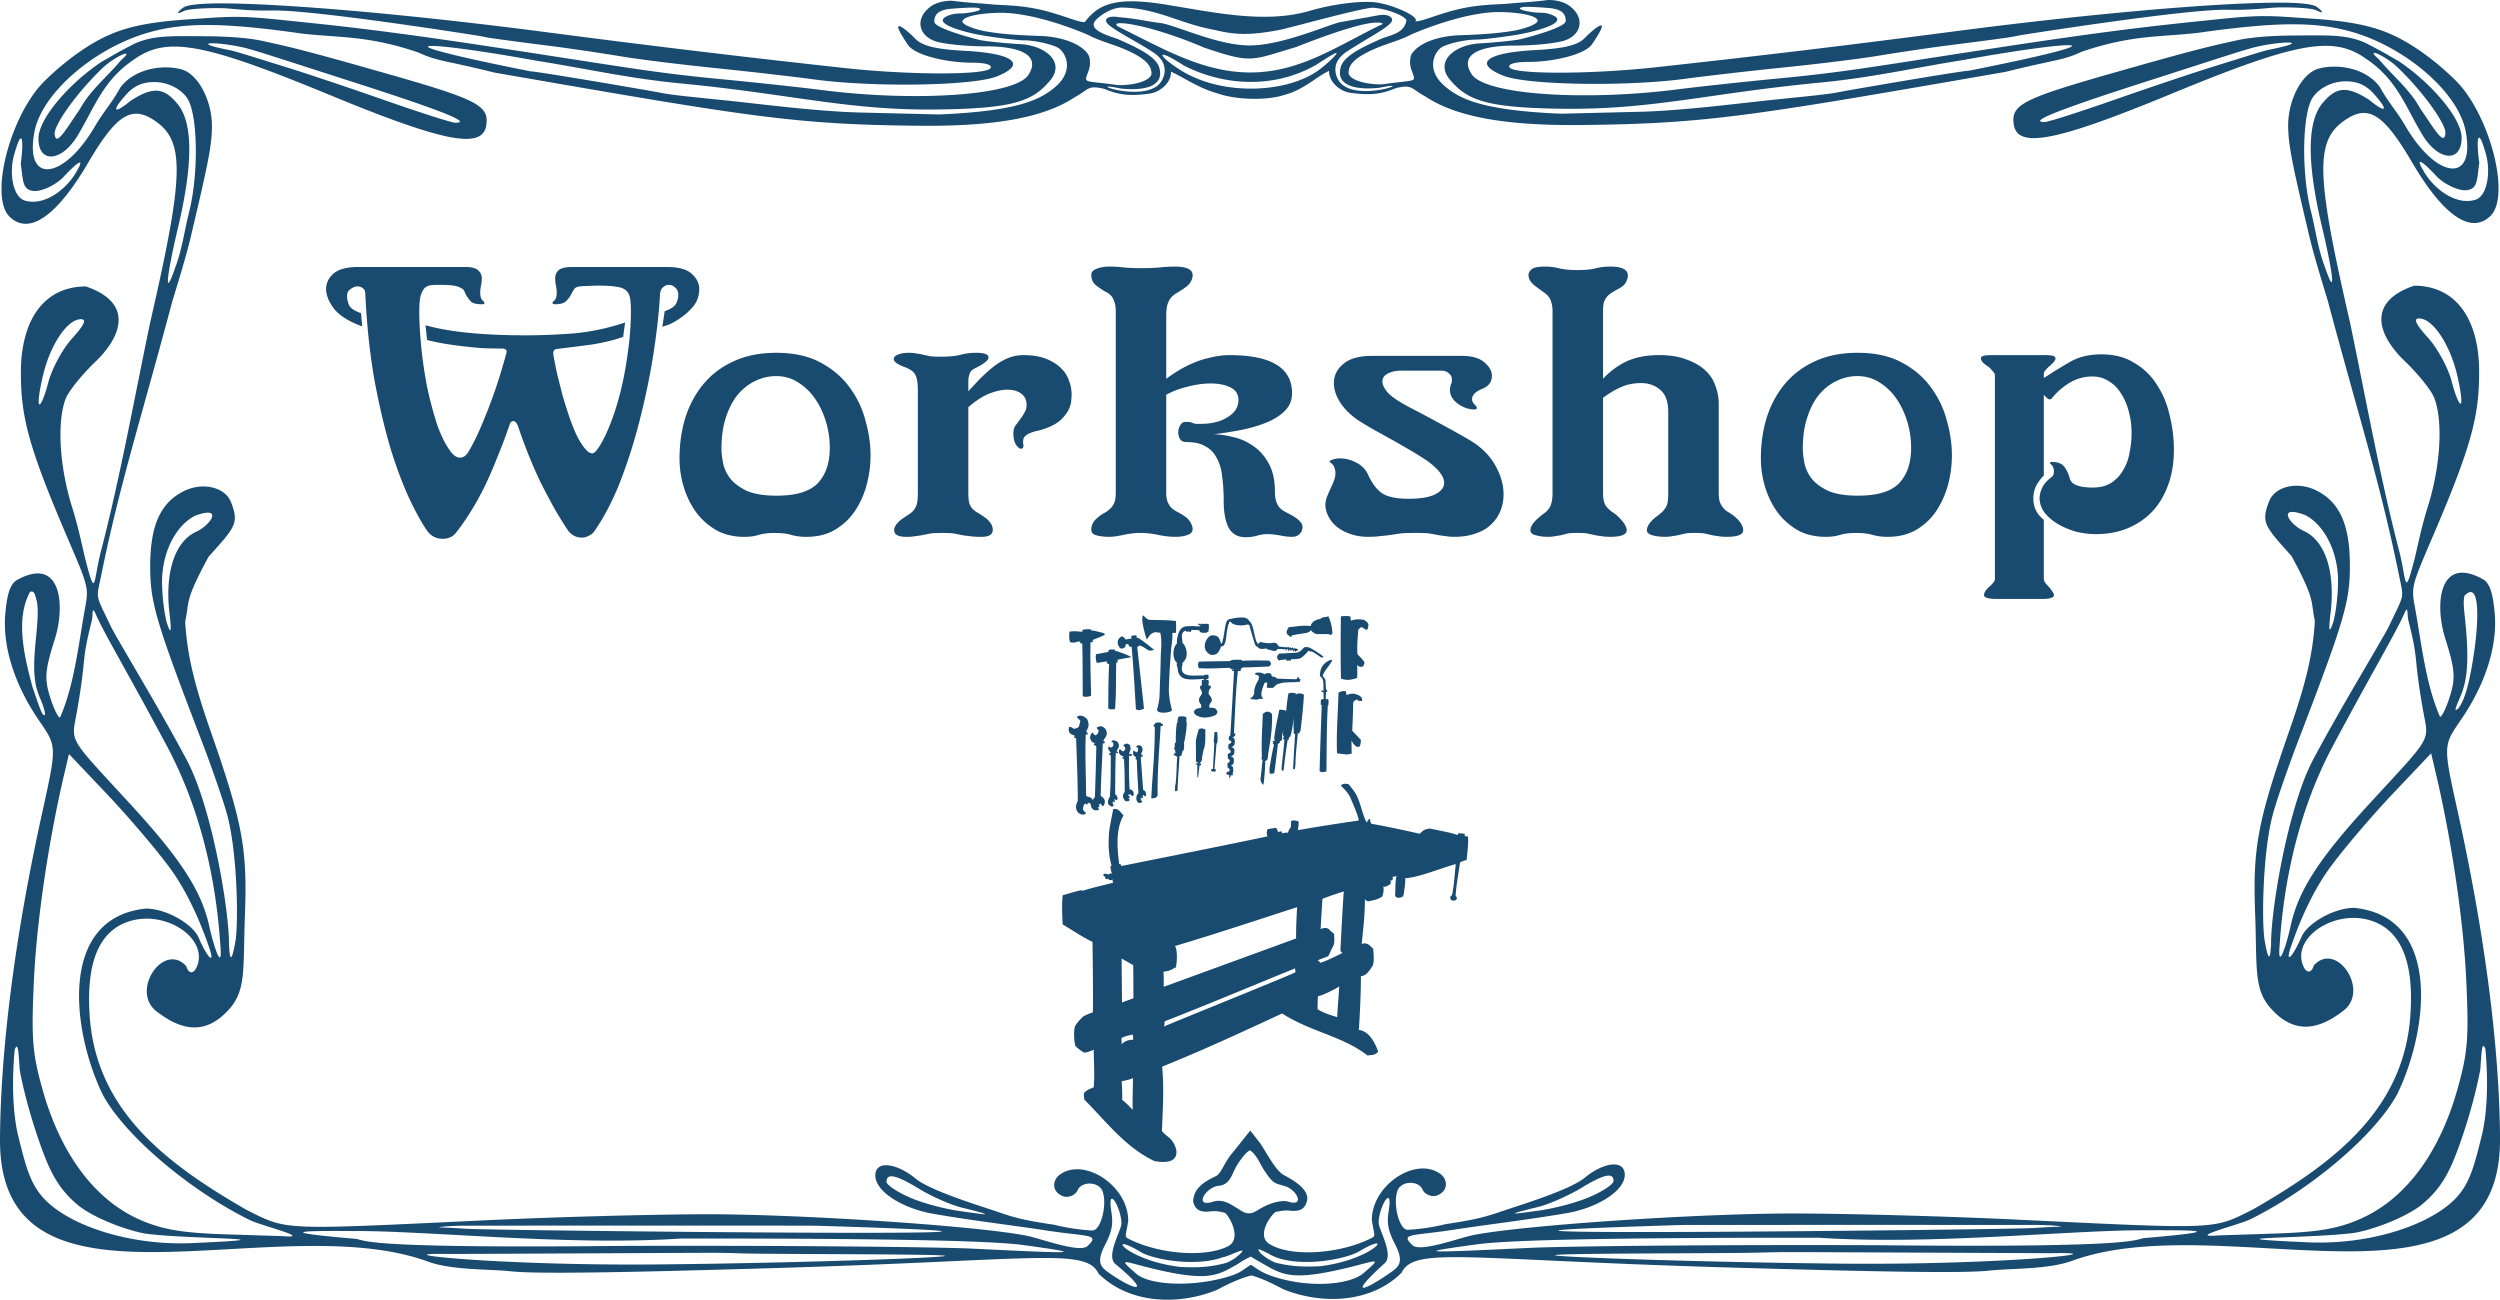<svg xmlns="http://www.w3.org/2000/svg" viewBox="0 0 2575.6 1339" version="1.0"><g fill="#194a70"><path d="M1594.82.01c-14.7 1.99-26.48 2.34-43.28 3.94-16.35.94-34.61 1.05-58.91 8.13-16.89 4.92-29.33 10.33-34.63 9.89 5.73-4.54-24.61-18.03-42.55-19.72-12.84-1.2-39.34 1.09-66.82 9.1-44.8 13.05-97.02 1.57-141.97-5.66-56.54-10-74.61-1.97-89.05 17.05-5.3.44-17.74-4.97-34.63-9.89-24.3-7.08-42.56-7.19-58.91-8.13-16.8-1.6-28.58-1.96-43.28-3.95-8.87-.07-17.84 2.18-23.49 7.17-14.056 11.33-11.32 28.06 5.607 34.31 8.173 3.02 31.723 5.48 52.313 5.48 39.45 0 56.45 10.7 44.27 29.443-14 21.539-117.1 27.736-211.09 15.794-23.219-2.95-70.9-8.098-105.93-11.462-69-6.624-90.01-11.016-226.17-31.815C386.14 29.8 340.5 25.88 291.79 20.71c-48.71-5.18-57.1-3.41-96.54-.85s-63.22 7.28-83.98 16.64C77.16 51.88 45.93 82.528 39.21 90.82 7.35 130.142-9.68 204.25 9.83 223.19c21.55 20.916 51.01-4.365 80.98-55.508 28.45-48.537 44.11-58.986 66.81-44.545 33.23 21.139 32.76 53.958-3 209.57-16.73 80.02-30.82 159.6-51.53 238.71-6.91 29.14-4.46 46.72-15.67 2.69-1.63-6.38-6.25-29.62-13.03-51.26-13.18-42.01-15.92-88.53-6.64-112.24 3.14-8 17.48-25.64 31.87-39.22 27.2-26.94 36.73-59.98-11.14-76.28-42.05 0-66.96 33.04-66.96 88.86 0 45.31 7.69 75.86 47.38 168.63 20.25 47.35 22.48 51.92 19.58 69.23-7.07 37.3-11.26 82.68-26.65 117.42-2.05 0-6.76-9.81-10.46-21.81-5.72-18.53-4.92-27.48 5.25-59.46 11.11-35.72 5.83-86.38-40.23-59.76-7.13 5.34-9.29 17.55-10.82 33.01-3.34 33.73 8.95 73.39 34.23 110.44 19.12 28.02 19.06 25.65 3 98.79C6.47 1005.967.24 1117.627 0 1174.777c.01 197.8 284.16 67.6 441 125 24.7 9 62.38 7.5 85.68 10 25.02 2.7 106 1.6 276.04-3.5 266.39-7.9 315.86-21 329.02 5.8 30.91 30.8 81.11 33.4 121.89 16.9 15.23-8.2 26.75-12.8 35.7-15 8.47 2.4 19.09 6.9 32.65 14.2 40.78 16.5 91.02 13.9 121.93-16.9 13.16-26.9 62.59-13.7 328.98-5.7 170.03 5 251.03 6.2 276.03 3.5 23.3-2.5 61-1.1 85.7-10.1 156.8-57.3 441 72.8 441-125-.2-57.16-6.5-168.78-42.8-334.29-16.1-73.14-16.1-70.77 3-98.79 25.3-37.05 37.6-76.71 34.2-110.44-1.5-15.45-3.7-27.66-10.8-33.01-46.1-26.61-51.3 24.05-40.2 59.77 10.1 31.97 10.9 40.93 5.2 59.45-3.7 12-8.4 21.82-10.4 21.82-15.4-34.75-19.6-80.12-26.7-117.42-2.9-17.32-.7-21.89 19.6-69.24 39.7-92.77 47.4-123.32 47.4-168.63 0-55.82-24.9-88.86-67-88.86-47.9 16.3-38.3 49.34-11.1 76.29 14.4 13.57 28.7 31.22 31.8 39.21 9.3 23.72 6.6 70.23-6.6 112.25-6.8 21.63-11.4 44.87-13 51.25-11.2 44.03-8.8 26.45-15.7-2.68-20.7-79.12-34.8-158.7-51.5-238.71-35.8-155.62-36.3-188.44-3-209.58 22.7-14.441 38.3-3.991 66.8 44.545 29.9 51.143 59.4 76.425 81 55.509 19.5-18.941 2.4-93.049-29.4-132.37-6.7-8.293-38-38.944-72.1-54.324-20.7-9.36-44.5-14.07-84-16.63-39.4-2.57-47.8-4.34-96.5.84s-94.4 9.1-224.5 28.98c-136.2 20.803-157.2 25.194-226.18 31.818-35.03 3.364-82.71 8.512-105.93 11.462-93.99 11.942-197.09 5.745-211.09-15.793-12.18-18.747 4.82-29.437 44.27-29.437 20.59 0 44.14-2.47 52.31-5.49 16.93-6.24 19.67-22.98 5.61-34.31-5.65-4.99-14.62-7.24-23.49-7.16zm751.8 2.72c-64 .2-192.7 11.23-334 29.71-108.3 14.16-203.97 25.64-307.29 36.913-67.06 7.317-145.53 7.381-150.16.115-2.14-3.373 5.27-5.635 18.52-5.635 27.89 0 59.49-8.003 66.42-18.173 23.92-35.17-1-13.29-7.19-6.74-7.84 8.28-23.33 11.15-51.92 12.72-49.97 2.74-63.5 13.686-32.5 26.262 24.12 9.782 126.3 11.537 187.99 3.22 21.31-2.874 67.39-8.187 102.42-11.769 35.01-3.582 78.01-8.88 95.51-11.803 17.6-2.93 50.1-7.9 72.4-10.74 85.2-10.84 60.8-8.35 78.2-11.08 78.5-12.32 178.8-26.28 209.4-25.68 30.7.59 41.3-2.44 56.4-2.45 16.9-.02 31.8 1.02 35.8 3.14 6.2 3.21 8.4 2.52.2-3.68-3.3-2.49-15.1-4.41-40.2-4.33zm-2117.6.76c-25.07-.07-36.9 1.85-40.2 4.34-8.19 6.2-5.93 6.89.2 3.68 4.04-2.12 18.96-3.17 35.77-3.15 15.13.02 25.78 3.05 56.43 2.46 30.65-.6 130.95 13.36 209.42 25.68 17.39 2.73-7.02.24 78.18 11.08 22.31 2.84 54.86 7.81 72.38 10.73 17.52 2.929 60.52 8.227 95.55 11.81 35.035 3.582 81.111 8.895 102.42 11.768 61.687 8.318 163.87 6.562 187.99-3.22 31-12.576 17.47-23.518-32.5-26.258-28.59-1.57-44.078-4.44-51.919-12.73-6.189-6.54-31.112-28.42-7.186 6.75 6.92 10.17 38.525 18.169 66.415 18.169 13.25 0 20.66 2.263 18.52 5.636-4.63 7.266-83.098 7.202-150.16-.115-103.32-11.27-199-22.76-307.31-36.92-141.33-18.47-269.94-29.51-334-29.71zm1186.1 4.5c17.48 1.62 34.43 9.96 33.79 13.29-2.16 11.37-11.74 13.87-24 17.87-21.35 9.25-40.47 18.49-43.64 29.973-6.11 22.16 22.46 23.356 40.32 21.237 42.21-8.991-29.6 18.075-43.24-8.817-3.47-6.625-5.72-18.506 9.01-28.253 19.62-12.99 43.76-25.06 46.55-31.43 1.84-4.22-4.53-7.76-13.35-6.18l-39.48 7.1c-10.95 1.97-59.97 24.16-93.88 24.05-33.8-.1-76.35-21.37-92.61-23.25-13.43-1.55-22.47-4.34-42.03-5.89-8.82-1.59-14.56.72-12.71 4.93 2.79 6.37 28.84 18.49 48.46 31.48 14.73 9.742 12.48 21.585 9.01 28.21-13.64 26.892-85.45-.174-43.24 8.817 17.86 2.119 46.43.922 40.31-21.237-3.16-11.48-22.28-20.73-43.63-29.98-12.26-4-29.69-9.75-22.2-18.74 3.52-4.22 16.21-13.73 27.99-13.39 37.21 1.08 58.96 16.73 95.08 23.12 18.8 4.46 33.77 6.42 68.1-.39 17.54-4.07 85.11-22.89 95.39-22.52zm157.46-.93c8.19.01 22.61 1.03 26.06 1.53 9.92 1.44 14.45 5.33 14.45 13 0 6.82-40.02 17.25-46.99 18.86-6.97 1.6-30.79 3.68-41.54 4.25-25.7 1.38-46.78 18.425-30.79 37.38 17.87 21.2 36.85 28.751 113.55 29.94 94.2 1.46 151.48-15.778 267.43-26.873 53.5-5.127 98.2-15.447 147.7-23.269 114.2-20.708 178.7-23.468 6.7 10.848-8.8.289-123.8 19.996-134.9 22.235-11.2 2.238-29.1 3.896-64.31 7.513-35.24 3.618-95.88 11.603-140.61 12.689l-81.3 1.993c-80.24-3.425-104.11-14.815-120.15-28.904-20-17.567-9.34-36.622-1.18-40.362 9.89-4.55 26.14-7.18 33.84-7.1 7.7.09 35.58-3.71 45.52-5.56 16.85-3.12 54.43-12.87 30.6-20.66-6.45-2.11-10.69-1.2-15.2-1.76-21.34-2.63-17.08-5.77-8.88-5.75zm-569.49.77c8.2-.02 12.46 3.15-8.88 5.78-4.51.56-8.75-.38-15.2 1.73-23.833 7.79 13.75 17.57 30.6 20.7 9.94 1.85 37.82 5.6 45.52 5.52s23.95 2.55 33.84 7.09c8.16 3.75 18.82 22.802-1.18 40.369-16.04 14.089-39.91 25.479-120.15 28.904l-81.303-1.993c-44.727-1.087-105.36-9.072-140.61-12.689-35.24-3.618-53.13-5.275-64.28-7.514-11.15-2.238-126.17-21.945-134.92-22.234-172.02-34.313-107.51-31.563 6.72-10.849 49.48 7.823 94.15 18.143 147.71 23.27 115.91 11.095 173.19 28.332 267.39 26.872 76.7-1.189 95.68-8.701 113.55-29.901 15.99-18.955-5.09-36.045-30.79-37.415-10.75-.57-34.57-2.65-41.54-4.25-6.98-1.61-46.988-12.04-46.988-18.87 0-7.67 4.528-11.55 14.448-12.99 3.45-.5 17.87-1.52 26.06-1.53zm538.77 4.6c20.38-.19 42.29 3.28 42.29 9 0 2.96-10.4 7.45-23.14 9.97-19.08 3.41-38.72 4.23-58.08 4.95-16.01.59-38.89 5.56-48.13 18.63-2.32 3.27-2.83 10.69-.87 16.366 5.13 14.876 7.23 10.136-29.81 15.526-10.61.503-32.32-2.437-34.75-11.232 0-6.151 1.34-14.929 30.32-26.76 10.92-4.45 24.23-7.9 34.67-13.57 24.98-10.63 59.6-22.01 87.5-22.88zm-511.88.76c1.28-.01 2.56-.01 3.83 0 27.9.88 62.52 12.25 87.5 22.89 10.44 5.67 23.75 9.11 34.67 13.57 28.98 11.828 30.32 20.644 30.32 26.795-2.43 8.795-24.14 11.735-34.75 11.232-37.04-5.39-34.94-.65-29.81-15.526 1.96-5.676 1.45-13.101-.87-16.371-9.25-13.06-32.12-18.07-48.13-18.67-19.36-.72-39.01-1.53-58.08-4.94-12.74-2.53-23.14-7.02-23.14-9.97 0-5.37 19.26-8.76 38.46-9.01zm388.29 10.08c6.58.02 8.18 1.26 3.48 2.73-46.54 22.82-84.4 49.56-136.39 48.638-48.05-.852-89.4-25.698-133.35-47.258-11.4-7.62 29.11-3.69 88.82 21.78 49.3 16.583 47.62 13.192 94.65-.76 39.83-15.77 70.24-25.15 82.79-25.13zm942.28 1.77c25-.13 44.5 2.55 63.3 8.05 55.9 16.41 108.7 62.618 116.3 101.74 10.6 54.953-29.9 49.935-62.1-5.138-9.4-16.039-17.3-23.829-26.2-39.983-14.3-19.681-43.2-24.156-62.5-19.168-17.7 4.314-32.1 32.399-32 58.806.1 18.725 3.5 36.927 20.4 108.03 5.2 23.423 15.1 54.743 20.4 72.373 32.5 121.79 54.2 188.13 73.6 283.87 4.8 23.79 5.7 17.22-10.2 50.79-5.7 12.09-50.8 85.73-78.8 138.81-25.4 48.18-43.8 155.58-43 191.68v.04c-.2.39-.2.8-.3 1.26-.2 3.77-1.2 22.17-6.3-7.17-3.2-18.33-2.2-93.04 9-132.14 4.4-15.46 16.3-49.62 26.4-75.9 46.6-121.41 52.4-141.16 52.4-177.8 0-42.48-10.3-65.73-34.6-77.89-19.3-9.69-42.5-4.37-48.6 11.15-8.8 22.19-4 26.12 23.1 56.43 25.3 46.74 19.4 45.95 24 66.74-1.9 33.38-8.9 63.4-26.2 112.94-32.9 94.27-37.9 121.07-35.3 189.33 2 53.16-1.5 76.16 14.9 95.57 23.4 27.38 48.5 25.59 76.9 3.11 25.9-21.39-8.3-71.39-31.4-45.93-2 7.55-7.5 9.16-11.1-.08-11.4-28.55 31.7-57.55 68.9-46.46 30.8 9.18 44.8 40.15 42 93-4.6 100.63-77.6 156.08-161.9 204.58-42.3 21.3-33.7 20.9-244.3 10.8-72.7-3.5-176.9-6.3-231.62-6.3-99.24.1-278.83 12.3-328.15 22.3-14.34 2.9-54.44 18-62.39 10.4-13.06-12.5-.93-9.3 41.26-15.8 41.23-6.3 78.35-10.4 120.78-17.8 31.91-6.5 56.66-23.6 56.66-38.9 0-7.3-4.49-10.8-11.45-10.7-7.88.1-18.91 4.7-29.96 13.8-15.95 13-69.04 28.8-88.13 35.4-19.28 6.7-34.71 9.2-55.24 12.3-17.46 4.5-35.34 5.7-38.97 5.8-8.39 0-15.22-25.7-10.59-39.8 3.59-11 21.88-11.2 25.91-1.8 2.23 5.3 9.67 8.1 14.76 6.3 12.29-4.5 11.33-16.4 3.99-22-24.89-18.9-70.97 10.9-70.87 47.4 2.06 14 4.27 16.3.19 18.1-32.06 16.7-82.35 20-104.39 7.2-15.13-7.4-2.01-28.1 4.79-33.7 3.77-.9 10.05-1.9 14.04-1.5 11.66 1.4 16.21-1.6 18.44-9.7 3.3-11.9-14.46-21.9-23.45-26.7-8.61-4.6-16.23-20.1-24.48-32.7l-10.43-13.3-17.37 21.8c-9.19 10.2-12.32 22.3-17.81 25-11.93 5.7-23.53 12.5-23.61 26.7 2.23 8 6.82 11.1 18.48 9.7 5.04-.6 10.14.3 14.69 1.8 6.57 7.1 15.27 25.7 4.1 33.4-22.04 12.8-72.33 9.5-104.39-7.2-4.08-1.9-1.87-4.1.19-18.2.1-36.4-45.98-66.2-70.87-47.3-7.34 5.6-8.3 17.5 3.99 22 5.09 1.8 12.53-1 14.76-6.3 4.03-9.5 22.32-9.2 25.91 1.7 4.63 14.2-2.2 39.9-10.59 39.8-3.63 0-21.51-1.3-38.97-5.8-20.53-3.1-35.96-5.4-55.24-12.2-19.09-6.6-72.175-22.4-88.125-35.5-11.054-9-22.086-13.6-29.969-13.7-6.956-.1-11.45 3.4-11.451 10.6 0 15.4 24.757 32.4 56.661 38.9 42.434 7.5 79.554 11.6 120.78 17.9 42.19 6.4 54.32 3.3 41.26 15.8-7.95 7.6-48.05-7.6-62.39-10.5-49.32-10-228.91-22.1-328.15-22.2-54.68 0-158.9 2.8-231.62 6.3-210.6 10-202.01 10.4-244.29-10.8-84.29-48.5-157.33-103.98-161.92-204.61-2.76-52.86 11.22-83.83 42.01-93 37.23-11.1 80.28 17.91 68.94 46.46-3.67 9.24-9.17 7.63-11.14.08-23.14-25.46-57.31 24.54-31.43 45.92 28.45 22.49 53.55 24.28 76.88-3.1 16.4-19.42 12.94-42.41 14.96-95.57 2.61-68.27-2.42-95.06-35.33-189.34-17.3-49.53-24.27-79.55-26.22-112.93 4.61-20.8-1.3-20.01 24.08-66.74 27.06-30.31 31.83-34.24 23.06-56.43-6.13-15.52-29.35-20.85-48.64-11.16-24.22 12.16-34.55 35.42-34.55 77.9 0 36.63 5.83 56.39 52.43 177.8 10.09 26.28 21.97 60.44 26.38 75.9 11.15 39.1 12.22 113.8 9 132.14-5.14 29.34-6.15 10.94-6.35 7.17-.03-.46-.12-.87-.24-1.27v-.04c.77-36.09-17.64-143.49-43.04-191.67-27.98-53.08-73.07-126.72-78.81-138.81-15.93-33.57-15.02-27-10.19-50.79 19.45-95.75 41.14-162.08 73.6-283.87 5.29-17.63 15.23-48.95 20.38-72.379 16.94-71.1 20.37-89.302 20.45-108.03.1-26.405-14.32-54.489-32.02-58.803-19.29-4.988-48.15-.513-62.55 19.167-8.86 16.155-16.75 23.945-26.14 39.984-32.23 55.073-72.72 60.091-62.1 5.136 7.55-39.12 60.37-85.325 116.32-101.74 37.5-11.01 77.98-10.79 159.63.8 38.15 4.36 68.06 1.87 119.36 19.36 20.34 9.378 25.77 7.634 78.54 20.776 265.83 46.229 309.2 53.515 438.71 54.781 89.88.878 132.96-12.206 159.08-29.365 15.16-8.208 12.99-12.751 30.41-8.663 12.98 5.297 23.61 8.179 46.94 4.868 10.3-1.46 22.11-10.695 21.92-22.579 12.91 5.905 28.92 17.291 47.84 22.366 20.21 7.226 52.96 7.256 69.21 1.462 19.22-4.856 32.79-18.712 45.74-24.633-.19 11.884 11.62 21.119 21.92 22.579 23.33 3.311 33.95.467 46.94-4.83 17.42-4.088 15.25.455 30.41 8.664 26.12 17.158 69.2 30.243 159.08 29.364 129.51-1.266 172.88-8.551 438.67-54.78 52.8-13.143 58.2-11.399 78.6-20.78 51.3-17.48 81.2-15 119.3-19.36 40.9-5.79 71.4-8.72 96.4-8.85zm26.7 11.42c-7-.02-14.8.07-23.8.12-21.5.1-43 1.57-57.5 4.67-33.6 7.23-53.4 12.41-128.2 33.7-94.1 26.764-106.1 32.986-103.1 53.247 3.7 25.234 43.2 17.617 161-30.975 131.3-54.242 168.2-60.882 202.2-36.494 32.5 21.882 40.6 50.257 58.8 79.774 16.3 25.62 39.4 26.987 39.4 1.495 0-20.675-32.2-57.181-64.7-78.893-17.7-10.064-13.7-8.194-34.3-18.894-14.8-6.59-28.6-7.69-49.8-7.75zm-2198.9.77c-21.11.06-34.97 1.16-49.75 7.74-20.65 10.71-16.58 8.84-34.27 18.901-32.56 21.712-64.72 58.218-64.72 78.893 0 25.492 23.06 24.125 39.37-1.495 18.17-29.518 26.29-57.892 58.79-79.775 34.05-24.384 70.89-17.744 202.28 36.495 117.71 48.592 157.22 56.208 160.94 30.975 2.98-20.261-9.04-26.483-103.06-53.248C323.14 54.42 303.34 49.24 269.69 42.02c-14.45-3.1-36.03-4.57-57.53-4.68-8.96-.04-16.77-.13-23.81-.11zm2169.3 6.59c7.3.15 4.5 2.6-19.9 7.36-5.8 1.14-39.6 11.921-58.7 17.828s-64.3 21.064-100.4 33.696-68.5 23.001-72.1 23.001c-17.7 0 13.5-12.443 105.9-42.13 85.3-27.395 103.3-33.525 115-35.955 12.6-2.64 24.4-3.91 30.2-3.8zm-2139.6.77c5.73-.12 17.58 1.16 30.21 3.79 11.63 2.43 29.68 8.57 114.94 35.962 92.4 29.686 123.64 42.13 105.89 42.13-3.55 0-36-10.369-72.09-23.001-36.1-12.632-81.26-27.789-100.37-33.696-19.11-5.908-52.91-16.695-58.72-17.825-24.42-4.77-27.22-7.22-19.86-7.36zm2228.1 9.89c3.2.04 16.1 7.223 24.5 15.448 28.5 27.625 49.3 58.754 48.7 67.048-1 15.114-12.8-6.445-25.8-24.956-10.9-20.017-28.4-33.702-42.6-50.832-5.6-4.778-6.5-6.728-4.8-6.708zm-1069.5.04c1.83-.13-3.86 6.621-16.27 16.366-31.94 25.078-101.12 29.032-145.11.767-23.53-15.123-24.73-23.093 4.23-4.217 42.76 21.876 94.33 23.577 136.65-.767 12.67-8.259 19.07-12.049 20.5-12.149zm-1247.1.73c1.7-.02.75 1.92-4.82 6.704-14.24 17.131-31.74 30.816-42.64 50.832-13.01 18.512-24.75 40.071-25.79 24.956-.56-8.294 20.23-39.422 48.69-67.047 8.47-8.225 21.32-15.415 24.56-15.445zm2286.9 28.517c10.3.007 18.7 2.577 27 10.58 18.1 19.306 15.8 23.807-2.6 8.549-22.9-14.658-34.2-13.743-48.5 3.872-15.5 19.198-15.7 61.054-.4 125.74 12.9 54.392 14.4 75.502 3.1 42.162-6.9-17.912-9.3-37.13-13.9-55.735-10.4-39.823-9.5-102.13 1.6-118.61 6.7-9.865 20.5-16.567 33.7-16.558zm-2257.3.766c13.22-.009 27.02 6.694 33.68 16.561 11.12 16.474 12.03 78.785 1.7 118.61-4.62 18.603-7.07 37.82-13.94 55.736-11.32 33.34-9.76 12.22 3.08-42.167 15.27-64.685 15.12-106.54-.43-125.74-14.27-17.613-25.55-18.528-48.45-3.87-18.41 15.258-20.71 10.756-2.65-8.549 8.32-8.003 16.73-10.574 27.01-10.581zm2394.9 57.273c1.3-.217 3.6 4.604 7 16.829 4.8 16.505 2.4 41.982-10.2 46.998-21.5 7-45.4-13.004-54.7-30.744-8.5-14.512.6-7.892 13.9 6.517 7.8 8.302 23.2 15.656 31.4 14.528 11.1-1.519 10.3-9.813 12.8-28.099-2-14.615-2.2-25.712-.2-26.029zm-2532.7.766a.677.677 0 01.28 0c1.92.318 1.71 11.415-.2 26.03 2.42 18.285 1.7 26.58 12.75 28.099 8.21 1.128 23.64-6.226 31.35-14.529 13.39-14.409 22.48-21.028 13.9-6.517-9.23 17.74-33.17 37.745-54.61 30.745-12.59-5.016-15.09-30.493-10.26-46.999 3.23-11.46 5.44-16.433 6.79-16.829zm2470.9 185.5c13.7 0 31 25.29 38.8 56.59 3.8 15.59 5.7 29.59 4.2 31.09-1.5 1.49-5.8-8.71-9.4-22.66s-14.6-34.29-24.5-45.2c-12.6-13.96-15.3-19.82-9.1-19.82zm-2408.9.77c6.25 0 3.55 5.85-9.08 19.82-9.86 10.9-20.86 31.24-24.48 45.2-3.62 13.95-7.86 24.15-9.4 22.65-1.54-1.49.37-15.49 4.23-31.09 7.73-31.29 25.03-56.58 38.73-56.58zm2277.7 198.58c2.9-.13 7.3.78 13.9 3.22 20.5 10.69 34.4 39.4 33.8 70.11-.3 15.46-2.8 34.44-5.6 42.17-3.7 10.2-4.3 6.8-2-12.38 4.4-38.16-3.8-72.67-27.9-83.61-11.6-5.3-22.3-19.06-12.2-19.51zm-2147.6.76c.41-.02.79-.01 1.15 0 10.11.45-.53 14.21-12.2 19.51-24.09 10.95-32.27 45.46-27.84 83.61 2.23 19.18 1.67 22.58-2.01 12.39-2.79-7.74-5.3-26.71-5.61-42.17-.61-30.71 13.25-59.42 33.84-70.12 5.71-2.13 9.83-3.1 12.67-3.22zm2331.7 81.77c13.3-.43 5 66.08-2.8 96.64-3.8 14.83-8.3 22.67-11.1 24.33-2.8 1.67-1.5-1.55 3.5-13.25 6.6-15.33 8.4-32.66 6.4-62.06-1.5-22.44-4.4-34.65-2-42.09 2.3-2.3 4.3-3.44 6-3.57zm-2514.7.77c.84-1.61 4.48-2.99 6.04 3.56 2.38 7.4 3.62 13.17.54 43.33-2.99 29.32-2.71 45.5 3.89 60.83 5.03 11.69 6.88 19.87 4.1 18.21-2.77-1.67-6.62-14.83-11.7-29.29-8.13-30.66-17.5-68.57-2.87-96.64zm2448.9 17.36c1.3-.46.8 6.84 1.8 10.85 11.4 45.22 4.6 32.7 15.2 92.96 5.8 33.19 11.1 23.9-55.5 96.34-53.4 58.09-73.3 90.44-81 125.85-4.4 20.49-13.8 48.23-11.2 18.52 4.7-71.12 21.6-142.14 55.2-204.94 42.3-79.22 64.4-115.55 73.4-136.13 1-2.28 1.6-3.29 2.1-3.45zm-2383.2.77c.45-.06 1.17.92 2.29 3.49 8.98 20.57 31.1 56.87 73.41 136.09 33.54 62.8 50.43 133.82 55.12 204.93 2.59 29.72-6.77 1.98-11.22-18.51-7.69-35.42-27.6-67.76-80.98-125.85-66.56-72.44-61.23-63.15-55.44-96.34 10.52-60.26 3.75-47.75 15.17-92.96.97-3.85.5-10.69 1.65-10.85zm2408.5 147.21l4.5 19.16c16.3 68.47 28.7 152.59 31.6 213.14 2.9 60.93 1.7 76.13-9.1 114.17-7.7 27.26-18.2 51.15-31 71.25-18.8 29.4-42.6 50.8-70.6 62.7-22.5 9.6-43 13-87.3 14.4l-57.9 1.9c-33.3 2.7 22.2-11 33.2-16.5 4-1.9 7.9-3.9 11.8-6.1h.1c59.6-32.1 119.2-84.3 140-123.44 32.1-66.37 45.5-182.33-44.6-191.44-21.1 0-48.3 16.11-54.2 29.75-9.4 21.85-18 29.92-10.2 8.2 2.9-8.14 16.3-47.94 40-80.12 13.6-18.55 42.5-52.49 64.2-75.4l39.5-41.67zm-2433.6.76l39.49 41.67c21.7 22.92 50.6 56.85 64.24 75.41 23.66 32.18 37.03 71.98 39.96 80.12 7.81 21.72-.77 13.65-10.19-8.21-5.88-13.63-33.15-29.75-54.21-29.75-90.1 9.12-76.7 125.07-44.62 191.45 20.82 39.07 80.46 91.27 140.01 123.47h.08c3.94 2.1 7.87 4.2 11.81 6.1 11.08 5.5 66.5 19.2 33.24 16.4l-57.92-1.8c-44.27-1.4-64.81-4.8-87.3-14.4-27.97-11.9-51.81-33.3-70.56-62.7-12.85-20.1-23.32-44.02-31.04-71.29-10.75-38.03-11.96-53.23-9.08-114.16 2.87-60.55 15.31-144.67 31.55-213.14l4.54-19.17zm2487.4 300.7c.5-.11 1.2.87 2.1 3.22 3.2 34.36 1.7 67.09-3.6 88.54-10.1 41.2-15 59.8-43 78.4-31 20.6-83 34.6-136.5 32.2-115.5-5.2.9-3.8 46.3-9.5 14.5-1.8 49-13 69.6-28 21.3-17 29.9-34.3 39.1-59 8.3-22.7 17.6-53.46 22.9-81.79.9-13.5 1.4-23.74 3.1-24.07zm-2541.4.77c1.84-.54 2.3 10.01 3.27 24.07 5.27 28.33 14.64 59.02 22.94 81.72 9.16 24.7 17.76 42.1 39.02 59.1 20.62 15 55.09 26.2 69.65 28 45.35 5.7 161.76 4.3 46.27 9.5-53.51 2.4-105.51-11.6-136.46-32.2-28-18.7-32.9-37.3-43.03-78.4-5.29-21.49-6.77-54.21-3.6-88.57.78-2.06 1.42-3.07 1.94-3.22zm1270.9 106.99c6.36 3.8 10.6 14.6 14.49 20.5 10.06 15.2 11.27 12.9 22.09 16.5 11.66 3.9 20.42 21.4 2.16 15.6-3.94-1.2-13.22-.2-23.01 4.5-8.52 4.1-12.13 7.9-16.73 7.6-5.07.6-9.73-4.1-14.68-6.5-7.75-5.3-15.03-7.9-22.69-5.4-20.3 6.4-7.6-15.3 6.38-16.5 10.74-1 13.23-11.5 16.6-17.8 4.66-8.9 12.62-18.5 15.39-18.5zm369.18 25.9c3.52-.1 5.18 1.8 5.18 5.5 0 3.3-11.17 10.8-24.84 16.6-13.67 5.9-36.55 11.7-50.7 13.7-26.81 3.7-40.73 5.9-2.64-3.4 12.83-3.2 32.89-12.4 44.77-19.6 13.95-8.5 23.09-12.7 28.23-12.8zm-738.63.7c5.144.1 14.285 4.3 28.231 12.8 11.881 7.3 31.942 16.5 44.772 19.6 38.09 9.4 24.17 7.2-2.64 3.4-14.15-1.9-37.028-7.7-50.7-13.6-13.671-5.9-24.836-13.3-24.836-16.6 0-3.8 1.653-5.6 5.173-5.6zm511.4 22.3c1.67-.3 2.38 3.6.63 14.4-1.99 12.4.1 20.6 6.71 33.3 9.61 18.5 3.73 23.2-4.06 28.7-23.69 16.7-48.84 29.3-6.6-9.2 9.52-8.7-5.97-34.4-6.2-41.3-.31-10.1 6.34-25.5 9.52-25.9zm-284.49.8h.32c3.18.4 9.87 15.8 9.56 25.9-.23 6.9-16.16 33.1-6.24 41.3 41.82 34.8 16.12 25.3-6.6 9.1-7.76-5.5-13.67-10.1-4.06-28.6 6.61-12.7 8.7-20.9 6.71-33.3-1.64-10.2-1.13-14.2.31-14.4zm647.63 27c100.69-.1 297.69 0 303.59 0 7.9 0 15.7.3 21.7.9 12 1.2 2.1.5-21.7 2.2-27.4 2-788.44 9.9-361.52-3.1h57.93zm-1197.8.7h187.35c33.559 0 56.425.1 57.925.1 426.92 13-334.1 5.1-361.52 3.1-23.81-1.8-33.65-1-21.71-2.2 5.97-.6 13.84-.9 21.72-.9 2.95 0 53.66-.1 116.24-.1zm1636.9 4.8c28.6 0 61.5.8-21.7 7.9-13.7 1.2 3.5 10.3-275.1 7.5-142.2-.6-302.82.6-356.97 2.6-113.16 5.4-124.13 5.7-56.9-3.5 30.2-4.2 127.77-7 352.77-6.8 104.5 7 228.6-5.1 315-7.5 6.7-.1 13.4-.2 20.1-.2 4.2 0 13.2-.1 22.8 0zm-1888.6.7c9.55 0 18.61.1 22.75.1 6.7-.1 13.4.1 20.09.2 86.46 2.4 210.59 14.5 315.01 7.5 225.03-.2 322.6 2.6 352.8 6.7 67.23 9.3 56.26 9-56.9 3.5-54.146-1.9-214.78-3.1-356.98-2.6-278.62 2.8-261.41-6.2-275.05-7.4-83.26-7.1-50.35-8-21.72-8zm1074.6 12.9c6.33-.1-16.26 18.2-57.76 23.4-19.04 1-31.06.1-46.59-3.7-6.21-2.7-11.15-6-14.85-9.5-7.08-8.2 2.33-2.1 7.02-.3 26.07 17.1 82.27 6.7 95.84-2.7 8.91-5.2 14.23-7.2 16.34-7.2zm-260.63.7c2.11 0 7.43 2.1 16.34 7.3 12.14 8.4 57.94 16.6 86.12 6.1 5.25-.2 32.21-15.1 13.56.1-2.83 2.3-8.55 5.5-11.67 6.2-15.53 3.9-27.55 4.8-46.59 3.7-41.5-5.1-64.09-23.4-57.76-23.4zm685.05 8.2c14.35-.1 269.28 1.2 270.58 1.1 75.3-1.4-47.1 12.2-213.3 10.8-141.24-1.3-296.58-6.7-297.86-8.7-1.37-2.2 179.21-1.7 209.9-2.7 11.51-.3 22.07-.5 30.68-.5zm-1109.5.7c8.61 0 19.17.2 30.68.6 30.691 1 211.27.5 209.9 2.6-1.28 2-156.62 7.5-297.87 8.8-166.19 1.4-288.63-12.2-213.26-10.8 1.29.1 256.2-1.2 270.55-1.2zm555.69 3.9c2.85 2 7.24 4.4 11.74 7 18.31 10.5 27.83 16.7 68.31 8.8 45.98-9 59.96-19.4 36.13 1.1-14.52 12.6-57.18 15.7-93.61 3.5-11.48-3.8-15.91-7.6-22.58-12-8.19 5-9.9 8.4-24.46 12.6-35.85 10.5-79.7 8.7-93.62-3.3-23.83-20.6-9.85-10.1 36.13-1.1 40.48 7.8 50 1.6 68.31-8.9 4.21-2.8 8.49-5.5 13.65-7.7z"/><path d="M464.76 465.86c-5.34-6.93-10.14-16.4-14.4-28.4-4-12.26-7.47-25.33-10.4-39.2-2.67-13.86-4.67-27.6-6-41.2-1.34-13.86-2-25.86-2-36 0-6.66.4-11.86 1.2-15.6 1.06-3.73 2.4-6.53 4-8.4 1.86-1.86 4.13-2.93 6.8-3.2 2.66-.26 5.73-.4 9.2-.4 6.13 0 10.8.27 14 .8 3.46.54 6 1.34 7.6 2.4 1.86.8 3.06 1.87 3.6 3.2.53 1.34 1.2 2.8 2 4.4 1.33 2.14 2.93 4.27 4.8 6.4 1.86 1.87 5.73 2.8 11.6 2.8 1.6 0 2.4-.53 2.4-1.6 0-.26-.14-.53-.4-.8-1.6-1.33-2.67-2.66-3.2-4-.54-1.6-.8-3.46-.8-5.6 0-2.4.26-4.8.8-7.2.53-2.66.8-5.2.8-7.6 0-3.2-1.2-5.86-3.6-8-2.14-2.4-6.8-3.6-14-3.6h-109.6c-11.74 0-20.27 2.27-25.6 6.8-5.07 4.54-7.6 9.87-7.6 16 0 6.14 2.66 12.8 8 20 5.6 7.2 15.33 13.34 29.2 18.4l-1.2-13.6c-6.14-2.13-10.14-4.66-12-7.6-1.6-3.2-2.4-6.66-2.4-10.4 0-2.93 1.2-5.2 3.6-6.8 2.4-1.86 4.8-2.8 7.2-2.8 2.13 0 4 .67 5.6 2 1.6 1.07 2.4 3.07 2.4 6 1.6 32.8 4.8 62.67 9.6 89.6 5.06 26.67 10.66 50.27 16.8 70.8 6.4 20.27 12.93 37.47 19.6 51.6 6.66 13.87 12.53 24.4 17.6 31.6 4 5.6 9.33 8.4 16 8.4 5.86 0 10.4-2 13.6-6 4.53-5.6 9.33-12.4 14.4-20.4 5.06-8 10-16.8 14.8-26.4 4.8-9.86 9.33-20.26 13.6-31.2 4.53-10.93 8.66-21.86 12.4-32.8.8-2.93 2.13-4.4 4-4.4 1.86 0 3.46 1.6 4.8 4.8 3.2 9.6 6.8 19.47 10.8 29.6 4 9.87 8.26 19.6 12.8 29.2 4.8 9.34 9.46 18.14 14 26.4 4.8 8.27 9.33 15.6 13.6 22 3.73 5.34 8.66 8 14.8 8 2.4 0 4.8-.66 7.2-2 2.4-1.06 4.4-2.8 6-5.2 10.66-15.46 20-33.86 28-55.2 8-21.33 14.66-43.2 20-65.6 5.6-22.66 10-44.8 13.2-66.4s5.2-40.4 6-56.4c.26-3.2 1.33-5.6 3.2-7.2 1.86-1.6 3.86-2.4 6-2.4 2.4 0 4.53.94 6.4 2.8 2.13 1.6 3.2 4.14 3.2 7.6 0 3.2-.8 6.27-2.4 9.2-1.34 2.67-5.2 5.2-11.6 7.6l-2.4 16s2-.66 6-2c4-1.6 8.26-4 12.8-7.2 4.8-3.2 9.2-7.2 13.2-12 4-5.06 6-10.93 6-17.6 0-6.13-2.67-11.46-8-16-5.07-4.53-13.47-6.8-25.2-6.8h-97.6c-7.2 0-12 1.2-14.4 3.6-2.14 2.14-3.2 4.8-3.2 8 0 2.4.26 4.94.8 7.6.53 2.67.8 5.2.8 7.6 0 1.87-.27 3.6-.8 5.2-.54 1.34-1.6 2.67-3.2 4-.27.27-.4.54-.4.8 0 1.07.8 1.6 2.4 1.6 5.6 0 9.46-1.06 11.6-3.2 2.13-2.13 3.86-4.4 5.2-6.8 1.06-2.13 2.13-4 3.2-5.6 1.06-1.6 3.06-2.53 6-2.8 2.13-.26 4.8-.4 8-.4 3.46-.26 7.33-.4 11.6-.4 7.73 0 13.73.4 18 1.2 4.53.54 7.86 1.87 10 4 2.13 1.87 3.46 4.54 4 8 .53 3.2.8 7.6.8 13.2 0 14.14-1.07 28.4-3.2 42.8-1.87 14.14-4.4 27.6-7.6 40.4s-6.94 24.4-11.2 34.8c-4 10.14-8.14 18.14-12.4 24-2.14 2.94-3.87 4.4-5.2 4.4-1.07 0-2.14-.26-3.2-.8-1.07-.53-2.54-1.86-4.4-4-2.94-3.46-5.87-8.13-8.8-14-2.67-5.86-5.2-12.26-7.6-19.2-2.4-7.2-4.67-14.4-6.8-21.6-1.87-7.46-3.6-14.26-5.2-20.4-1.34-6.13-2.4-11.33-3.2-15.6-.8-4.26-1.2-6.8-1.2-7.6 0-2.66 1.33-4.13 4-4.4 11.2-1.33 22.8-2.8 34.8-4.4 12.26-1.86 23.33-4.53 33.2-8l2-14.8c-17.6 5.87-35.2 9.6-52.8 11.2-17.6 1.34-34 2-49.2 2-44.54 0-79.07-3.46-103.6-10.4l1.6 15.2c5.06 1.34 10.66 2.54 16.8 3.6 6.4 1.07 12.93 2 19.6 2.8 6.93.8 13.73 1.47 20.4 2 6.93.27 13.6.4 20 .4 3.46 0 5.2 1.07 5.2 3.2 0 .8-1.2 5.2-3.6 13.2-2.14 7.74-5.07 17.07-8.8 28-3.74 10.67-8 21.74-12.8 33.2-4.8 11.47-9.6 21.2-14.4 29.2-2.4 3.74-5.2 5.6-8.4 5.6s-6.27-1.86-9.2-5.6m335.3 44.8c-13.067 0-23.467-1.73-31.2-5.2-7.468-3.73-13.068-8-16.798-12.8-3.74-5.06-6.14-10.4-7.2-16-1.07-5.6-1.6-10.4-1.6-14.4 0-12 1.46-22.53 4.4-31.6 2.93-9.33 6.93-17.2 12-23.6 5.331-6.4 11.331-11.2 17.998-14.4 6.933-3.46 14.267-5.2 22-5.2 8.267 0 15.733 2.14 22.4 6.4 6.933 4.27 12.8 9.87 17.6 16.8 4.8 6.94 8.533 14.8 11.2 23.6s4 17.87 4 27.2c0 15.47-4.133 27.6-12.4 36.4-8.267 8.54-22.4 12.8-42.4 12.8m30.8 42.4c11.2 0 20.933-2.4 29.2-7.2 8.533-5.06 15.467-11.6 20.8-19.6s9.333-16.93 12-26.8c2.667-10.13 4-20.26 4-30.4 0-11.46-1.733-23.33-5.2-35.6-3.2-12.53-8.667-24-16.4-34.4-7.467-10.4-17.467-18.93-30-25.6-12.267-6.66-27.467-10-45.6-10-16.8 0-31.467 2.94-43.998 8.8-12.27 5.6-22.54 13.34-30.8 23.2-8.27 9.87-14.54 21.47-18.8 34.8-4 13.07-6 27.07-6 42 0 10.14 1.46 20 4.4 29.6 2.93 9.6 7.2 18.27 12.8 26 5.6 7.47 12.53 13.6 20.8 18.4 8.26 4.54 17.86 6.8 28.798 6.8 5.6 0 10.533-.66 14.8-2 4.267-1.33 9.733-2 16.4-2 6.933 0 12.667.67 17.2 2 4.533 1.34 9.733 2 15.6 2m181.53-21.6c-2.4-1.6-4.53-2.93-6.4-4-1.6-1.06-3.07-2.26-4.4-3.6-1.33-1.6-2.4-3.6-3.2-6-.53-2.66-.8-6.13-.8-10.4v-88c7.73-6.66 14.93-11.33 21.6-14 6.93-2.66 13.07-4 18.4-4 6.13 0 10.93 1.34 14.4 4 3.73 2.67 5.6 6.54 5.6 11.6 0 3.2-.8 6-2.4 8.4-1.33 2.4-2.8 4.67-4.4 6.8-1.6 2.14-3.2 4.27-4.8 6.4-1.33 2.14-2 4.8-2 8 0 4.8.93 8.67 2.8 11.6 1.87 2.67 3.47 4 4.8 4 1.87 0 2.8-1.06 2.8-3.2 0-.8-.13-1.46-.4-2v-2c0-2.4.67-4.26 2-5.6 1.6-1.6 3.6-2.8 6-3.6 2.67-1.06 5.47-1.86 8.4-2.4 3.2-.8 6.4-1.86 9.6-3.2 5.87-2.4 10.4-5.2 13.6-8.4s5.6-6.4 7.2-9.6 2.53-6.26 2.8-9.2c.27-2.93.4-5.2.4-6.8 0-4.8-.93-9.6-2.8-14.4-1.6-4.8-4.4-9.06-8.4-12.8-4-4-9.2-7.2-15.6-9.6-6.13-2.4-13.73-3.6-22.8-3.6-6.13 0-11.87 1.2-17.2 3.6s-10.27 5.47-14.8 9.2c-4.53 3.74-8.93 7.74-13.2 12-4 4.27-7.87 8.4-11.6 12.4v-9.2c0-3.2.27-5.6.8-7.2.53-1.86 1.2-3.33 2-4.4 1.07-1.06 2.4-2 4-2.8s3.6-1.86 6-3.2c5.33-3.2 8-5.86 8-8 0-3.2-4.27-4.8-12.8-4.8-5.6 0-10.93.67-16 2-5.07 1.34-11.73 2-20 2-4.53 0-8.134-.13-10.8-.4-2.667-.53-5.2-1.06-7.6-1.6-2.134-.53-4.4-.93-6.8-1.2-2.134-.53-4.934-.8-8.4-.8-4.534 0-8.267.67-11.2 2-2.667 1.07-4 2.54-4 4.4 0 2.67 3.466 5.34 10.4 8 6.133 2.14 10 4.8 11.6 8 1.866 2.94 2.8 8.54 2.8 16.8v104.8c0 4.54-.267 8.14-.8 10.8-.534 2.4-1.467 4.54-2.8 6.4-1.067 1.6-2.534 3.07-4.4 4.4-1.6 1.07-3.6 2.4-6 4-6.934 4.54-10.4 8.94-10.4 13.2 0 4.54 4.133 6.8 12.4 6.8 4 0 7.333-.26 10-.8 2.666-.26 5.2-.66 7.6-1.2 2.666-.53 5.466-1.06 8.4-1.6 3.2-.26 7.2-.4 12-.4 4.27 0 7.73.14 10.4.4 2.93.54 5.6 1.07 8 1.6 2.67.54 5.47.94 8.4 1.2 3.2.54 7.47.8 12.8.8 7.73 0 11.6-2.4 11.6-7.2 0-5.06-3.47-9.86-10.4-14.4m318.71-126.4c0-26.13-21.47-39.2-64.4-39.2-6.4 0-12.8.8-19.2 2.4-6.4 1.34-12.4 3.2-18 5.6s-10.8 5.07-15.6 8c-4.8 2.94-8.94 5.74-12.4 8.4v-65.6c0-5.06.53-9.06 1.6-12 1.06-2.93 2.4-5.2 4-6.8 1.86-1.86 3.86-3.33 6-4.4a273 273 0 006.8-4.4c3.46-2.4 5.73-4.66 6.8-6.8 1.33-2.13 2-4.4 2-6.8 0-5.86-6.14-8.8-18.4-8.8-4.8 0-9.74.27-14.8.8-4.8.54-11.6.8-20.4.8-7.2 0-13.2-.26-18-.8-4.54-.53-9.2-.8-14-.8-5.34 0-9.87.8-13.6 2.4-3.47 1.34-5.2 3.34-5.2 6 0 2.14.4 4.27 1.2 6.4.8 1.87 2.66 3.87 5.6 6 2.66 1.87 5.06 3.47 7.2 4.8 2.4 1.07 4.4 2.4 6 4s2.8 3.74 3.6 6.4c1.06 2.67 1.6 6.14 1.6 10.4v186.4c0 4.54-.54 8.14-1.6 10.8-1.07 2.4-2.54 4.4-4.4 6-1.6 1.6-3.6 3.07-6 4.4-2.14 1.07-4.27 2.54-6.4 4.4-2.67 2.14-4.54 4.4-5.6 6.8-.8 2.14-1.2 4-1.2 5.6 0 3.2 1.73 5.2 5.2 6 3.73 1.07 8.13 1.6 13.2 1.6 3.73 0 8.66-.66 14.8-2 6.13-1.33 11.86-2 17.2-2 6.13 0 12.26.67 18.4 2 6.4 1.34 12.4 2 18 2 5.06 0 9.2-.66 12.4-2 3.46-1.06 5.2-3.06 5.2-6 0-1.86-.67-4-2-6.4-1.07-2.4-3.34-4.8-6.8-7.2-2.4-1.6-4.67-2.93-6.8-4a28.78 28.78 0 01-6-4c-1.6-1.6-2.94-3.6-4-6-1.07-2.4-1.6-5.73-1.6-10v-100.8c6.93-3.73 14.4-6.53 22.4-8.4 8.26-2.13 16-3.2 23.2-3.2 8.26 0 15.06 1.34 20.4 4 5.6 2.67 8.4 7.07 8.4 13.2 0 3.74-1.07 7.2-3.2 10.4-2.14 2.94-5.07 5.47-8.8 7.6-3.47 2.14-7.47 3.74-12 4.8-4.54 1.07-9.2 1.6-14 1.6h-6c-1.34-.26-2.67-.66-4-1.2-1.34-.53-2.54-.8-3.6-.8h-3.2c-2.14 0-3.87 1.2-5.2 3.6-1.34 2.14-2 4.54-2 7.2 0 2.67.66 5.07 2 7.2 1.33 1.87 3.6 2.8 6.8 2.8 8 0 14.4 1.47 19.2 4.4 5.06 2.67 8.93 6.67 11.6 12 2.93 5.07 4.8 11.34 5.6 18.8 1.06 7.47 1.6 15.87 1.6 25.2 0 12 1.73 21.34 5.2 28 3.73 6.4 9.46 9.6 17.2 9.6 4.53 0 8.53-.53 12-1.6 3.73-1.06 7.2-1.6 10.4-1.6s7.33.4 12.4 1.2c5.06 1.07 9.46 1.6 13.2 1.6 3.46 0 6.13-1.06 8-3.2 1.86-1.86 2.8-4.26 2.8-7.2 0-3.46-3.34-7.2-10-11.2-2.4-1.33-4.67-2.53-6.8-3.6a28.78 28.78 0 01-6-4c-1.6-1.6-2.94-3.73-4-6.4-1.07-2.66-1.6-6.26-1.6-10.8 0-11.73-2.14-21.46-6.4-29.2-4.27-7.73-9.6-13.73-16-18-6.4-4.53-13.34-7.6-20.8-9.2-7.2-1.86-13.87-2.8-20-2.8 10.4-1.33 20.4-2.93 30-4.8 9.86-2.13 18.53-4.8 26-8 7.46-3.2 13.46-7.2 18-12 4.53-4.8 6.8-10.66 6.8-17.6m190.31 15.2c0-.8-.13-1.33-.4-1.6l-1.2-1.2c-.53-.53-1.2-1.33-2-2.4-.8-1.06-1.2-2.4-1.2-4 0-4.26 3.74-7.86 11.2-10.8 6.14-2.66 9.2-7.06 9.2-13.2 0-4.8-2.53-9.33-7.6-13.6-5.06-4.53-12.8-6.8-23.2-6.8h-92.8c-13.33 0-23.2 2.8-29.6 8.4-6.4 5.34-9.6 11.87-9.6 19.6 0 6.67 2.27 13.47 6.8 20.4 4.54 6.94 11.07 13.2 19.6 18.8 5.07 3.2 10.67 6.54 16.8 10 6.4 3.47 12.67 6.94 18.8 10.4 6.14 3.47 12.14 6.94 18 10.4 5.87 3.47 11.2 6.8 16 10 11.74 8.54 17.6 16.14 17.6 22.8 0 4.8-3.2 8.8-9.6 12-6.13 2.94-15.2 4.4-27.2 4.4-11.73 0-20.53-1.73-26.4-5.2-5.86-3.73-10.93-10.26-15.2-19.6-2.4-5.33-6.4-9.46-12-12.4-5.6-2.93-11.2-4.4-16.8-4.4-2.66 0-5.2.4-7.6 1.2-2.13.8-3.2 1.47-3.2 2 0 .27.27.67.8 1.2 2.14 1.34 3.47 2.94 4 4.8.8 1.87 1.2 3.87 1.2 6 0 2.14-.4 4.4-1.2 6.8s-1.86 4.94-3.2 7.6c-1.33 2.94-2.66 6-4 9.2-1.33 3.2-2 6.4-2 9.6 0 1.34.27 3.07.8 5.2 2.4 8.54 7.6 15.2 15.6 20 8.27 4.8 17.47 7.2 27.6 7.2 5.07 0 9.34-.26 12.8-.8 3.74-.26 7.34-.66 10.8-1.2 3.47-.53 7.07-1.06 10.8-1.6 4-.26 8.94-.4 14.8-.4 5.07 0 9.34.14 12.8.4 3.47.54 6.54 1.07 9.2 1.6 2.94.54 5.74.94 8.4 1.2 2.67.54 5.87.8 9.6.8 8.27 0 15.6-1.2 22-3.6 6.4-2.13 11.6-5.2 15.6-9.2 4.27-4 7.47-8.66 9.6-14 2.14-5.33 3.2-10.93 3.2-16.8 0-10.13-2.93-20.26-8.8-30.4-5.86-10.4-14.8-19.06-26.8-26-9.06-5.33-19.33-11.06-30.8-17.2-11.2-6.13-21.46-11.6-30.8-16.4-10.13-5.33-17.33-10.13-21.6-14.4-4-4.53-6-8.53-6-12 0-3.46 1.74-6.13 5.2-8 3.74-2.13 8.54-3.2 14.4-3.2h40.8c3.47 0 6.14.94 8 2.8 2.14 1.6 3.2 3.74 3.2 6.4 0 1.87-.26 3.34-.8 4.4-.8 2.14-1.2 4.27-1.2 6.4 0 5.34 2.67 10 8 14 5.6 4 11.34 6 17.2 6 1.6 0 2.4-.53 2.4-1.6m197.27 4v83.2c0 4.54-.27 8.14-.8 10.8-.54 2.4-1.47 4.4-2.8 6-1.07 1.6-2.4 3.07-4 4.4-1.6 1.34-3.47 2.8-5.6 4.4-5.87 4.8-8.8 9.2-8.8 13.2 0 2.4 1.86 4.14 5.6 5.2 4 1.07 8.26 1.6 12.8 1.6 3.2 0 6-.26 8.4-.8 2.4-.26 4.66-.66 6.8-1.2 2.13-.53 4.4-1.06 6.8-1.6 2.4-.26 5.33-.4 8.8-.4 3.73 0 6.8.14 9.2.4 2.66.54 5.06 1.07 7.2 1.6 2.4.54 4.8.94 7.2 1.2 2.66.54 5.86.8 9.6.8 11.2 0 16.8-2.26 16.8-6.8 0-4.53-3.2-9.46-9.6-14.8-2.14-1.6-4.14-2.93-6-4-1.87-1.06-3.47-2.4-4.8-4-1.34-1.6-2.54-3.6-3.6-6-.8-2.4-1.2-5.73-1.2-10v-91.6c0-6.4-1.2-12.66-3.6-18.8-2.14-6.13-5.74-11.46-10.8-16-5.07-4.53-11.47-8.13-19.2-10.8-7.74-2.93-16.94-4.4-27.6-4.4-13.07 0-24.27 2.14-33.6 6.4-9.07 4.27-17.2 10.27-24.4 18v-69.2c0-3.73.26-6.8.8-9.2.8-2.4 1.86-4.4 3.2-6 1.33-1.6 3.06-3.06 5.2-4.4 2.13-1.33 4.66-2.8 7.6-4.4 3.46-1.86 5.73-4 6.8-6.4 1.33-2.4 2-4.66 2-6.8 0-6.13-6.14-9.2-18.4-9.2-5.6 0-10.8.67-15.6 2-4.54 1.07-10.54 1.6-18 1.6-6.94 0-12.94-.53-18-1.6-4.8-1.33-10-2-15.6-2-6.94 0-11.47.94-13.6 2.8-2.14 1.87-3.2 3.87-3.2 6 0 1.6.53 3.47 1.6 5.6 1.33 2.14 3.46 4.27 6.4 6.4 2.93 2.14 5.46 4 7.6 5.6 2.13 1.34 3.86 2.94 5.2 4.8 1.33 1.6 2.26 3.6 2.8 6 .8 2.4 1.2 5.47 1.2 9.2v186.4c0 4.54-.4 8.14-1.2 10.8-.54 2.4-1.47 4.4-2.8 6-1.07 1.6-2.54 3.07-4.4 4.4-1.6 1.07-3.47 2.54-5.6 4.4-5.87 5.07-8.8 9.47-8.8 13.2 0 2.67 1.86 4.4 5.6 5.2 3.73 1.07 7.73 1.6 12 1.6 3.46 0 6.26-.26 8.4-.8 2.4-.26 4.66-.66 6.8-1.2 2.13-.53 4.26-1.06 6.4-1.6 2.4-.26 5.46-.4 9.2-.4 3.73 0 6.8.14 9.2.4 2.66.54 5.2 1.07 7.6 1.6 2.4.54 4.8.94 7.2 1.2 2.66.54 5.86.8 9.6.8 11.46 0 17.2-2.26 17.2-6.8 0-3.73-3.2-8.66-9.6-14.8-2.14-1.86-4.14-3.33-6-4.4-1.6-1.33-3.07-2.66-4.4-4-1.34-1.33-2.4-3.2-3.2-5.6s-1.2-5.73-1.2-10v-97.6a95.45 95.45 0 0118-10.8c6.4-2.93 13.46-4.4 21.2-4.4 8 0 14.66 2.4 20 7.2 5.33 4.54 8 12 8 22.4m195.44 86.4c-13.1 0-23.5-1.73-31.2-5.2-7.5-3.73-13.1-8-16.8-12.8-3.73-5.06-6.13-10.4-7.2-16s-1.6-10.4-1.6-14.4c0-12 1.47-22.53 4.4-31.6 2.9-9.33 6.9-17.2 12-23.6 5.3-6.4 11.3-11.2 18-14.4 6.9-3.46 14.3-5.2 22-5.2 8.3 0 15.7 2.14 22.4 6.4 6.9 4.27 12.8 9.87 17.6 16.8 4.8 6.94 8.5 14.8 11.2 23.6s4 17.87 4 27.2c0 15.47-4.1 27.6-12.4 36.4-8.3 8.54-22.4 12.8-42.4 12.8m30.8 42.4c11.2 0 20.9-2.4 29.2-7.2 8.5-5.06 15.5-11.6 20.8-19.6s9.3-16.93 12-26.8c2.7-10.13 4-20.26 4-30.4 0-11.46-1.7-23.33-5.2-35.6-3.2-12.53-8.7-24-16.4-34.4-7.5-10.4-17.5-18.93-30-25.6-12.3-6.66-27.5-10-45.6-10-16.8 0-31.5 2.94-44 8.8-12.27 5.6-22.53 13.34-30.8 23.2-8.27 9.87-14.53 21.47-18.8 34.8-4 13.07-6 27.07-6 42 0 10.14 1.47 20 4.4 29.6s7.2 18.27 12.8 26c5.6 7.47 12.53 13.6 20.8 18.4 8.27 4.54 17.9 6.8 28.8 6.8 5.6 0 10.5-.66 14.8-2 4.3-1.33 9.7-2 16.4-2 6.9 0 12.7.67 17.2 2 4.5 1.34 9.7 2 15.6 2m160.7 43.2v-60.8c-7.2-5.6-10.8-12.93-10.8-22 0-4.53 1-8.8 2.8-12.8 2.2-4 4.8-7.6 8-10.8v-83.2c2.7 3.2 4.7 4.8 6 4.8.8 0 1.6-.4 2.4-1.2 4.6-5.86 10.4-11.06 17.6-15.6 7.5-4.53 15.5-6.8 24-6.8 6.4 0 12 1.6 16.8 4.8 5.1 2.94 9.4 7.2 12.8 12.8 3.5 5.34 6.2 11.6 8 18.8 1.9 6.94 2.8 14.4 2.8 22.4 0 6.14-.6 12.54-2 19.2-1 6.67-3.2 12.67-6.4 18-2.9 5.34-6.9 9.74-12 13.2-5 3.47-11.6 5.2-19.6 5.2-14.1 0-22-3.06-23.6-9.2-1.3-4.8-3.2-8.8-5.6-12-2.4-3.46-6.8-5.2-13.2-5.2-1 0-1.6.4-1.6 1.2 0 .27.3.67.8 1.2 2.2 1.6 3.2 4.14 3.2 7.6 0 2.67-.8 4.54-2.4 5.6-4.2 3.2-7.3 6.54-9.2 10-1.8 3.47-2.9 7.2-3.2 11.2 0 5.87 1.9 11.2 5.6 16 3.8 4.54 8.4 8.4 14 11.6s11.8 5.74 18.4 7.6c7 1.6 13.6 2.4 20 2.4 12.6 0 23.8-2.13 33.6-6.4 9.9-4.26 18.3-10.13 25.2-17.6 7-7.73 12.3-16.93 16-27.6 3.8-10.66 5.6-22.4 5.6-35.2 0-12-1.4-23.86-4.4-35.6-2.6-11.73-7-22.26-13.2-31.6-5.8-9.33-13.6-16.8-23.2-22.4-9.3-5.86-20.6-8.8-34-8.8-12 0-22.4 2.4-31.2 7.2-8.5 4.8-17.8 10.54-28 17.2v-4.4c0-1.06.6-2.26 1.6-3.6 1.4-1.6 2.8-3.06 4.4-4.4 4-3.46 6-6 6-7.6 0-1.33-.8-2.26-2.4-2.8-1.6-.53-4.5-.8-8.8-.8h-54.8c-4 0-6.8.27-8.4.8-1.6.54-2.4 1.34-2.4 2.4 0 2.4 2 4.94 6 7.6 2.2 1.34 4 3.07 5.6 5.2 1.9 1.87 2.8 3.47 2.8 4.8v209.6c0 1.34-.6 2.8-2 4.4-1.3 1.6-2.8 3.07-4.4 4.4-3.2 2.94-4.8 5.6-4.8 8 0 1.34 1 2.27 2.8 2.8 2.2.8 6 1.2 11.6 1.2h45.6c4.6 0 7.6-.4 9.2-1.2 1.9-.53 2.8-1.46 2.8-2.8 0-1.06-.5-2.26-1.6-3.6a30.1 30.1 0 00-3.2-4.4c-1.3-1.33-2.6-2.8-4-4.4-1-1.6-1.6-3.06-1.6-4.4"/><g fill-rule="evenodd"><path d="M1129.135 674.023c-.691 3.207-.034 6.025.724 8.987 4.578-.673 7.358-1.121 10.454-1.608-.091 2.032.666 2.936 2.331 2.63-.8 15.674-.832 30.774-.874 45.881 2.19 1.532 4.645.666 7.017.591 1.307-15.798.782-30.14 1.165-47.933 1.973.506 1.548-1.373 1.465-2.922 4.587-1.06 9.547-1.755 14.317-2.63-4.312-2.294-8.84-4.233-13.734-5.553-.808-1.014-1.94-.436-2.922-.585l-.582-1.608c-2.414-.151-5.211-.48-6.285.512-.008.267 0 2.272-1.315 2.045-4.82.853-7.633 1.34-11.761 2.193z"/><path d="M1101.733 650.715c-.275 3.362-.4 6.668.291 9.644.1 1.677 2.54 1.923 6.135 1.462.766-.747 2.564-.905 4.678-.877.574.707-1.665 1.858 2.189 2.046.466 18.44.325 36.267.441 54.363 2.872 1.015 5.752.474 8.623-.442-.29-18.462-1.165-36.922-.582-55.382 2.189.535 2.921-.195 2.189-2.193 4.137-1.753 8.024-2.988 12.419-5.26l-.142-1.315c-1.714-1.072-7.99-2.144-11.986-3.215-.899-.218-1.373-.01-1.898.146v-1.315c-2.871.04-5.343-.515-8.914.585l-.075 1.9c-4.578-.05-6.584-1.101-13.368-.147zM1155.213 655.83c-7.109 4.149-2.24 12.909.44 12.42 5.103-.889 3.414-3.696 4.238-4.383.974-.488 1.848-.488 2.63 0 .558 1.695 1.274 3.137 3.363 2.337 1.873 21.344 3.063 42.916 4.386 64.442 2.622 1.897 5.935.632 8.324-.583l-7.009-63.859c1.033-.184 2.273-.199 2.19-1.315 3.213.687 6.426 3.345 9.647 5.262 2.089.208 4.078.258 5.402-.878-4.978-3.944-9.772-7.931-15.49-11.69-.65-.377-1.34-.64-2.19-.438l-.15-2.192c-1.956-.92-3.354-.132-4.969 0-1.157.258-.1 3.189-.141 3.068-.2-.55-6.135.878-6.135.878-1.59-2.169-3.138-3.797-4.536-3.07z"/><path d="M1184.004 638.586c-2.655-.709-4.303-3.092-6.434-4.676-1.448 2.923-.957 9.685 3.804 24.842 2.597-2.703 3.338-6.5 8.915-7.452l5.11.584c2.007 9.764.525 17.203.442 25.572-.233 13.202-.766 25.197-1.174 37.7-.158 7.507-1.556 11.286-2.63 16.072.49 5.094 15.956 2.689 15.349.3-1.324-5.677-2.83-10.471-3.222-20.61.417-14.366 1.29-28.736 2.49-43.106.682-4.952 1.423-9.84 1.165-15.928 1.223.218 2.438.359 3.654 0a84.251 84.251 0 000-12.128c-8.807-1.09-18.304-.792-27.469-1.17z"/><path d="M1239.24 642.824c1.823-.086 3.388-.3 5.994 0 .457 3.681.05 5.992-.442 8.183-.724.151-1.431.321-1.756.877-1.998.123-3.979.132-5.843-.292-.982-.484-1.806-1.02-1.165-2.046-1.915-.675-5.752-.39-8.624-.584-.233 1.536-.59 2.785-2.047 1.607-1.008.124-2.281.07-2.922.438-.4-.487-.583-.974-.291-1.46-6.71 1.784-4.012 8.402-3.804 12.712 4.311 4.337 6.992 14.888-.292 20.75.2 1.413.184 2.826-.432 4.238-.55 4.695 1.107 8.447 10.812 8.772 3.962-.05 7.766-.1 11.978-.15-.416-.25 1.04-.732 1.906-.732.999 0 2.547-.017 2.48 0 .683 2.097.1 2.93.15 4.386-.832-.141-1.506.017-2.197.142l.291.882 1.756-.15c.95 1.798.367 3.77.15 5.702 4.47.416 2.214 2.672.874 4.678-.807 2.439-1.057 4.644.733 5.985 1.773 2.438 3.238 4.91.141 7.89-1.182 2.54-.782 2.989-.766 4.287 2.206.466 4.828-.183 6.61 1.415 3.23 3.804.923 4.845-.292 6.434-4.636 1.965-13.06 4.354-19.869 0-2.139-1.348-3.795-4.345.292-6.434a14.426 14.426 0 014.82-1.024c-.142-1.265.499-3.188-.442-3.795-2.497-2.914-2.43-6.027.441-9.356 1.166-1.698 1.157-3.58-.44-5.693-.309-1.49-2.323-2.922 1.173-4.537l-.15-5.402 2.197.142v-1.166c-6.4.108-12.876 1.099-19.144-.15-7.084-2.155-7.367-7.148-8.04-11.98-.983-1.797-.817-3.131-.434-4.383-4.886-4.112-4.944-15.23-.15-20.02-.05-2.302.084-4.558.583-6.722 2.98-13.719 10.172-10.45 15.64-11.398 2.58.333 5.161.508 7.741.292l-.141-1.023c-.75-.106-1.115-.02-1.607 0l-.3-1.753c1.066.3 1.84.413 2.49.438l.29.877c.45-1.372 1.183-1.428 2.049-.877z"/><path d="M1249.03 654.514c-6.144.18-13.352 15.226-1.316 20.166 3.463-.199 6.95.938 10.23-8.621 1.665-.824 3.263 1.185 5.11-7.453a118.877 118.877 0 012.34-15.051c1.248-.58.224-5.934 3.945-1.315 5.086 2.7 10.758 2.435 16.662 1.023.733 1.128.972.774 1.315.73-.352.587 5.113 18.161 5.26 18.851.459 2.146 2.863 3.957 2.63 3.215 3.41 4.407 6.82 1.559 10.23 2.338.378 1.392 1.441.905 2.338.876 7.917 3.173 6.699-.091 9.206-.73 2.03.167 4.479-.015 5.991.585.824-.788 1.218-.57 1.46 0 .222 2.134.94.816 1.316-.147.065-.337.763-.75 1.023 0 .157 2.22 1.244 1.728 1.754.292.85-.59.63.045.876.147.364 2.338.908 1.344 1.462.145.433-.153.92-.73 1.169.586.39 2.046.78.418 1.17.292.393-1.15.514-.121.73.145.47 1.493.97.58 1.534 0 .075-.7 3.456.293.95-2.191-.312-.253-.61-.467-.731-.147-.226.125-.341.635-.743.148-.252-1.075-.85-.75-1.084-.31-.348.008-1.32.287-1.395-.31-.123-.737-.585-.982-1.085-.466-.778.803-1.77.218-1.705 0-.378-1.27-.644-.5-.93-.103-.302-.08-1.016.827-.878-.31-.44-.38-.894-.94-1.24-.104-1.075.669-1.391.103-1.705-.464-1.13.428-1.482.827-3.926 0-.93.19-2.264-.026-3.875-.517-2.473-5.917-6.193-2.696-9.403-3.203-2.66.01-5.042-.265-8.357-1.065-1.057-.255-2.543.568-2.544 1.882-4.593-.493-4.402-20.672-9.937-23.672-1.883-4.786-9.922-4.238-20.018-1.9-3.347.679-3.33 3.482-4.237 5.699-1.024 5.552-1.798 12.5-3.072 16.659-.383 3.377-1.04 2.375-1.606 2.922-1.873-8.57-5.435-8.373-8.915-8.622zM1350.443 645.016c.158-3.318 4.184-6.685 9.79-7.306-.263-.437 4.493-2.572 5.408-2.046 1.025-.142 2.022-.328 2.776-.877 2.76 5.984 4.232 12.161 4.237 18.558-1.395-.053-2.07 1.865-3.366-.087-4.237.054-8.473-.108-12.707.087-3.085-.941-4.979-2.479-6.138-4.383-.33 1.66-2.323 2.655-5.407 3.214-4.676.806-9.352 1.312-14.028 2.484-1.518 2.862-2.039 1.074-2.776.293-2.274-.96-4.516-3.47-.292-8.914 7.5-.342 13.754-2.207 22.503-1.023z"/><path d="M1317.564 680.525c-.732-.842-3.849-3.606.292-7.16l17.098-.877c2.544-.173 5.226-1.505 8.183-5.114.16-.801 4.92-.958 5.406-.292 1.553.133 15.95 9.184 14.949 9.92-1.08.354-2.143.587-3.085-.146-3.004-2.004-5.621-4.202-9.38-5.829-.84.455-1.472.354-1.9-.292-1.258-.382-1.576.176-2.045.584.199.797-6.516 6.929-7.89 7.015-3.24 1.002-9.378.884-9.207.73.033 1.553-.28 2.083-1.608 1.17-.847.39-1.81.587-3.068.291-.14-.33-.027-.701-.147-1.168-2.508.264-4.962.265-7.598 1.168zM1381.423 635.08c0-.312 9.936-.898 9.936.437 0 .585.293 3.946.293 3.946 4.64-1.733 9.076-1.608 13.443-.877 3.197 1.823 5.057 3.748 4.677 5.845-.45 6.148-3.066 4.246-4.092 3.361-3.737-3.221-4.471-.59-6.284.878-.623 8.36-1.56 16.658-.876 25.28 2.545 2.971 6.227 5.942 7.306 8.913-.755 2.071-1.257 3.382-1.462 3.8-1.558.514-3.117.136-4.675-.146l-1.462-1.608c.065 4.725.197 9.645 0 13.59-5.044 1.465-10.009 3.13-16.659.583-.604-21.148-.341-42.586-.145-64.003zM1378.938 713.549c2.255-.658 3.244-2.156 7.745-1.315l.439 3.803c3.22-.99 6.356-2.264 10.375-.59 1.63.898 1.92-.117 5.26 3.22 1.736 4.67-.837 3.372-2.484 3.355-1.133-.025-1.723-.458-1.753-1.315-2.466.275-3.208 1.59-4.385 2.63a1018.26 1018.26 0 01-1.023 29.524c3.034 3.197 6.377 6.551 8.914 9.498-.03 3.271-.6 4.92-1.168 6.576-1.728.973-2.56.15-3.8.141l-1.607-1.606c-1.023-.758-2.046-2.706-3.069-4.528.049 4.877.098 9.089.146 13.442.214.075-4.392 1.074-5.845.883-.869-.117-9.206-1.174-9.206-1.174-.893-20.16.974-41.693 1.461-62.544zM1362.718 695.87c2.413-6.46 12.612-16.455 8.775-16.161-5.764 1.805-10.445 6.083-11.423 12.988-.62 3.239.148 4.42.895 4.928 1.826 1.074 2.587 4.27 2.484 9.206l.146 4.529-1.9.141c-.704.167-.345.757-.438 1.174l2.192.44c.097 3.164.195 4.704.292 7.01-.905.166-2.263.24-2.648.932-.69 1.157-.177 3.163-.42 4.77.293.382.594.732 1.023.44-.76 22.74-1.68 45.722-2.192 68.096 1.908 2.023 4.608.675 7.014.583.375-22.724.1-45.28 1.461-68.246l.585-.141c.077-1.973.306-3.896 0-5.993-.82-.317-1.685-.517-2.777-.15l.292-7.6h1.023c.63-1.232.15-1.773-.292-2.33l-.73.141-.439-8.765c-.09-3.363-1.743-2.772-2.923-5.993zM1293.745 693.239c-1.156.45-.591 1.182-.146 1.898.106.44 4.951-.675 2.923 5.119.238-.067-4.719 7.208-4.384 12.86.742 1.198-2.405 6.85-4.091 5.843.25.882.486 1.773 2.483 1.315 2.555.683 5.027.791 7.307-.44 1.169.215 2.338.565 3.507-.142-3.366-3.014-1.439-9.248 1.461-16.082.885-.358 1.758-.949 2.776 0-.111 1.648-.335 3.171-.584 4.678 2.644.807 4.592.225 6.868.291.87-1.248 1.95-2.372 3.507-3.213.455-.416.708-.874 2.484-1.023l.501.091.078-.566.49.433.363-.724.464.416.155-.64.62.59.233-.674.594.366.285-.574.723.516.413-.591.646.491.387-.616.672.516.387-.624.75.516.49-.466.517.391.749-.541.44.616.49-.616.801.566.542-.674.697.49.646-.515.414.54.594-.565.645.566.62-.566.517.674.569-.624.75.316.438-.441.697.408.362-.516.62.44.697-.54.543.649.62-.674.852-1.965c-.336-.283-.055-.624-1.653-.774.122-.457.329-.882-.077-1.606-.522-.083-.975-.383-1.757.316.068 1.299-.715 1.107-1.136 1.548-6.449-.016-13.052-.34-19.633-.624-1.421-1.507-2.746-1.956-4.03-1.956-1.484-.017-1.843-1.274-1.963-2.797-2.27-1.245-4.06-.926-5.786-.408l-1.033.725c-2.639-1.67-5.649-2.22-9.114-1.407zM1109.333 738.903c.857.899 2.014 2.022 3.654 3.504-.292 2.647-1.024 4.212-1.465 6.143-1.107 1.598-3.122 1.673-4.745 2.405-1.748-.715-3.346-2.372-5.26-2.039-2.24 8.05 4.236 7.591 6.35 9.639l-1.09.15s-.69.824-.075 1.24c1.257.849 1.981.666 1.973.658.674 21.433 1.715 42.867 1.681 64.3-.54 2.064-3.795 6.384-.075 11.687-.066.183 2.414 2.78 5.627 2.63 2.015-.158 2.572-.8 2.847-1.532-1.54-1.664-3.055-3.313-3.071-4.02.216-1.706.416-3.413 1.39-5.11.4-.126.799-.234 1.39-.733 1.165 1.315 2.072 1.64 2.264-.733h.807c.949.491 1.79.25 2.922 1.973.624-.017.824.117 1.972-.075l.733-.075c-1.482-9.614-6.31-6.95-7.458-8.765-.291-.058-.616 0-.733-.799-.116-20.826-1.256-41.394-.358-62.477 2.989-.317 2.564-1.432.508-2.922 1.04-3.646 4.195-5.26.95-13.002-3.772-3.953-8.558-4.852-10.738-2.047z"/><path d="M1129.642 749.79l2.414 2.997-1.39 3.429-1.898 1.39c-1.448-.266-2.339-1.923-3.437-3.063-4.179 4.944-1.499 7.783-.8 9.206 1.416 1.423 2.548 1.423 3.796 1.973l-.15.507c-.424-.34-.849-.64-1.09-.216l-.075 1.24c.341.79.949.916 1.681.733l.8 1.39c-.275 17.38-.974 34.335-1.457 51.507-1.865 4.003-6.426 4.253-3.363 11.545 1.731 1.049.999 3.196 7.525 2.114.141-.949-.724-1.898-1.315-2.847 2.089.258 2.139-.974 1.315-2.846.54-.517 1.123-.916 2.047-.658.375 1.49 1.324 2.014 2.264 2.555.683-2.014 2.464-2.372 1.39-7.017-.965-1.39-1.847-2.821-3.945-3.654.175-18.07 1.656-35.758 2.19-54.212 2.297.9 3.02-2.713.515-2.264 1.032-3.995 5.877-5.21 2.406-12.494-2.397-2.33-4.92-4.345-9.423-1.315zM1144.841 764.257l2.115.874-.067 3.587c-.682.441-1.556.824-1.681 1.457-1.307.075-2.04-.724-2.997-1.166-1.573 2.872.783 4.187 1.898 5.985l.075 1.024c-.416-.058-.832-.5-1.24.15-.408.391-.242.774-.075 1.165.64.957 1.073.858 1.531.882-.158 14.126.109 28.251-.949 42.376-2.771 4.986-2.047 5.502-1.681 7.891 2.214 2.597 3.912 3.022 5.552 1.973-.192-.949-.266-1.823-1.024-3.146-.308-.733.133-1.282.591-1.823.133.5.142 1.123 1.016.874.907-.017.765-.658.732-1.24-.05-.317-.383-.533-1.024-.658.333-.458.65-.949 1.174-1.024l1.531 1.24c.425-1.082 1.857-.957.517-4.161-.433-1.083-.966-1.998-1.973-2.123.216-14.292.033-28.384.657-42.884 3.13 1.931 2.689-1.681.8-1.24.79-2.988 4.17-4.237 1.315-9.647-2.314-1.382-4.662-3.471-6.793-.366z"/><path d="M1157.26 767.694c.583.75.8 1.615 1.898 2.19v2.413c-.391.417-.732.741-1.315 1.532-.949.316-1.29.025-1.898 0-1.049-1.299-1.748-1.84-2.414-1.973-.79.6-.899 2.031-.724 3.796 1.432 3.088 3.13 2.846 4.745 3.587l-.075.95c-.358-.4-.724-.6-1.09-.226l.066 1.1c.2 1.031.899.565 1.465.507.766 11.57.807 22.965.807 34.344-1.897 2.447-2.93 5.06 0 8.473-.574.832 3.846 2.156 5.261-.291.15-.258-1.831-1.607-1.831-1.607.516-.108 1.024.325 1.54-.657 0 0 .108-.883 0-1.39-.225-.95-1.582-.633-1.615-.508.208-.7.508-1.365 2.047-1.682.916.666 1.757 1.166 2.855 2.19.908-1.249 1.715-2.58.142-5.552-1.948-1.773-2.272-1.265-3.363-1.823-.682-11.137-.799-22.724-.508-34.635h.442c1.906 1.032 1.706.216 2.189 0 .283-.333.44-.716.141-1.24-.632-.433-1.298-1.032-1.748-.15l-.949-.217.217-1.465c.607-2.014 2.072-2.905.508-7.815-3.605-2.647-5.045-.941-6.793.15zM1170.337 769.376c.516.066 2.122 1.456 2.122 1.456l-.074 2.19c.025 1.664-1.166 1.498-1.823 2.122l-1.465-1.099c-.675-.974-1.032-.333-1.532-.433-.707 3.721.316 4.853 1.532 5.694l1.465.732-.591.95c-.367 1.58.482 1.54 1.248 1.606.158 11.595 1.066 23.19 1.607 34.784-1.082.816-2.073 1.948-2.198 5.844 1.066 4.112 3.222 5.044 6.434 2.921a92.077 92.077 0 00-1.83-2.189c.29-.616.24-1.565.15-2.563.523.882 1.198 1.09 2.122.224.34-.266-.017-1.057-.442-1.906l1.1-.657c.582.665 1.165 1.132 1.747 1.614.658-.732 1.307-1.465.441-4.095-.408-2.073-1.706-2.064-2.63-2.922-.832-11.345-1.656-22.157-2.489-34.193.708.582 1.24.3 1.757-.075.166-.999.607-2.164-1.1-2.048l-.507.075c.475-2.622 2.997-3.463.874-8.332-2.514-2.064-4.37-1.523-5.918.3zM1190.139 745.92l-.141-1.024c1.814-.275 2.938-1.14 6.276-.15 0 0-.3 1.54-.067 1.174.64-1.033 1.731-.325 1.681-.075l.067 1.531c-.416.783-1.224.758-2.19.441-1.44 23.89-3.503 47.787-3.137 71.676-1.29 2.838-3.954 2.913-6.576 3.071 1.215-24.596 3.72-45.972 3.646-73.798l-.949-.141c-.083-.558-.416-.633 0-2.198l1.39-.507zM1213.887 739.052c.116-1.698 8.207-1.198 8.473.217-.3 1.806.158 3.33-.291 4.753l.582.066c-.141 8.449-1.431 15.258-2.921 21.775.607 3.23-.058 4.537-.142 6.726-.308.566-.766.99-1.465 1.165.1 1.19-.125 2.297-.807 3.288.183 2.122-.957 1.99-2.114 1.831-.683 11.861-1.723 24.43-2.048 35.576-.94.532-1.881 1.032-2.63.224.108-2.472-.158-5.427.657-7.017 1.365-14.541.808-18.295 1.682-27.909-.641-.25-1.29-.491-1.166-1.315-.84.616-2.13-.258-2.272-.733-.216-.69-.258-1.298.3-1.606l1.456.216c-.208-1.09-.874-2.189 0-3.287l-1.165-.142c-.183-1.274-.258-2.505.142-3.58l.582-.074c-1.14-1.207-.291-2.705-.216-4.095l.807.3c.075-6.851-.033-13.693 1.165-20.535l.658-.583c-.116-1.94.075-3.72.733-5.26zM1235.07 751.255c1.316-.333 2.68-1.864 6.8.508-.282 7.083.517 14.625-1.897 20.826-.583 2.888-1.482 6.417-1.54 8.257-.191 3.779-1.248 4.103-2.189 4.894l-.366 1.024c.308-.441.815-.275 1.315-.15.391.766.366 1.374-.217 1.756-.283.084-.449.275-1.098 0-.6 4.528-1.232 9.181-1.465 12.203l-.658.724c-.45-3.854-.25-7.932-.141-11.978 0-.832-.158-1.573-1.315-1.83-.541.04-.725-.209-.292-.95.616.009 1.007-.1 1.973.075l-.15-1.024c-.616-.599-1.373.034-1.823-2.114.325-4.37.1-9.83.075-14.908.033-3.754-.749-5.776 2.988-17.313zM1251.152 754.243c-.05.441-.342 7.825-.658 7.825.083 1.356-.216 3.387.583 3.504-.491 9.555-.974 17.804-1.465 26.669-.533-.1-.466.125-1.382.216-.616 0-.757 1.14-.075 1.973.475.591 3.78.74 4.378.075.134-.142.025-1.274-.357-2.048l-1.024-.432c.699-8.59 1.406-16.298 2.114-25.796.375-.308.766-.549.949-1.606.4-2.955.083-6.393-.067-9.722-.233-1.29-1.898-.583-2.996-.658z"/><path d="M1235.586 681.621c-2.097.755-1.323 6.963.075 6.795 10.247.648 20.918-.15 31.414-.365.899.74 1.115 1.935 3.945 1.388 0 0-.058.758-.29.584-.234-.173-.975-.3-1.05-.064-.25.36-.699.66-.033 1.281 1.507.26.233.39 1.74-.12-1.29 22.212-2.456 44.295-3.87 66.636-.683.258-1.191.807-1.466 1.748-.266.99-.116 1.773-.141 2.638.999.791 2.855.916 2.63 2.697-.433.933-1.698 1.357-2.78 1.906-.375 1.507-.458 3.014-.142 4.529.724 1.315 2.747 1.34 2.19 3.945-.816.65-1.674 1.14-2.63 1.24-.675 1.607-.234 3.213-.15 4.82.59 1.073 2.238.899 1.756 3.22.125.833-1.157 1.066-1.898 1.532-.658 1.29-.108 3.064-.15 4.603.89 1.157 3.03 1.449 1.54 4.237-1.007.208-2.264.009-2.63 1.24-.342.608.05 1.224.216 1.832.89.258 1.715.416 2.19 0 .29 1.315.315 3.579.881 3.945.283-.141.675-1.665 1.09-3.58 2.182 1.732 2.173-.39 2.049-2.704 1.057-1.424.24-3.213.366-4.828-.824-1.582-1.657-1.723-2.48-1.823 1.023-.7 2.305-1.149 2.696-2.48.8-.733.341-3.022.516-4.537-.782-1.906-1.88-2.097-2.921-2.555 1.023-.84 2.697-1.473 2.996-2.556.624-.957.366-2.796.508-4.236.075-1.598-1.457-2.198-3.138-2.706 1.215-.4 2.189-1.406 3.138-2.48.341-1.806.624-3.596.291-5.26-.374-1.066-.999-1.982-2.339-2.49 1.074-.39 2.173-.724 2.855-2.188.117-.533.258-1.024-.025-2.09-.183-.832-.865.583-1.29.841 1.157-21.533 1.748-43.367 4.087-65.315.94 1.064 1.665.35 2.489.438.593-.755.59-1.51.508-2.265.56-.382 1.12-.387 1.68-1.389 8.554-.147 18.057-.612 27.4-1.022 2.087-1.643 3.162-3.467-.074-6.065-9.34-.165-18.737-.412-27.545.22-.317-.852-.956-.899-1.536-1.096-3.313.02-6.784-.275-9.714.511-.483.003-.832.439-1.174.877-10.587.17-20.884.19-31.78.511zM1317.944 731.328c2.702-.416 5.011.083 7.13 1.032.69-5.993 1.147-11.911 2.376-18.087 2.516-.325 4.888-1.182 7.957.516l.103.832c.95-2.23 7.584-1.024 7.853.408-.71 12.344-2.03 24.538-3.513 36.683-.9 1.681-1.961 5.036-2.687 1.756-1.007 11.195-2.299 22.316-2.583 33.686-.413 4.079-.597 3.779-.826 4.345-.607.166-1.138.1-1.55-.316.576-12.095 1.297-24.048 2.067-35.959-.841.092-1.386-.266-1.447-1.34l.103-1.34c-.39-4.861-.376-9.714.207-14.575-1.167 6.343-1.8 13.218-3.514 19.012-.654 1.215-1.308 2.089-1.963 1.756.889 3.171-.524 2.03-1.033 2.589-1.782 10.412-3.029 21.009-4.236 31.613-.586-.117-1.172.05-1.757.108-.222-1.39-.37-2.738-.207-3.929.93-9.372 2.148-18.445 2.79-28.109-2.461-.965-.75-2.272-.31-2.888-.31-.058-.62-.608-.93-1.24-.473-2.514.185-4.453.414-6.618-.551 2.864-1.325 4.836-1.653 8.582.598.766.248 1.157-.104 1.548-.006 1.007-.243 1.931-2.17 2.173.384 1.406-.102 2.339-1.86 2.58-1.226 10.13-2.245 20.252-3.823 30.382-1.609.54-3.132.749-4.546.516-.436-2.148-.448-4.495-.104-7.026 1.379-7.557 2.358-15.007 4.443-22.732-.236-.757-2.374-.407-.516-2.38-1.377-.916-1.262-1.623 1.446-1.964l.103-.517-.93-.824c.845-9.938 3.371-20.16 5.27-30.273zM1300.998 735.565c3.794-3.48 6.88-2.938 9.507.2.413 16.19-1.89 28.875-4.134 41.643-.016 2.314-.128 4.237-.723 4.237.548.258-.638 2.788-2.255 1.964.556-.183-1.046 24.43-1.981 24.905-1.556-1.016-2.302-2.997-2.893-5.17.757-5.934 1.515-13.842 2.273-20.767-.985-.058-2.016-.083-.724-1.656-.212-.017-.536.241 0-1.648-.721-14.867.4-29.208.93-43.708zM1126.794 1120.18c-2.92 1.34-6.643 2.54-8.06 4.13-3.627 2.163-1.471 5.568-1.653 8.473 22.684 22.865 42.425 49.251 72.334 63.443 15.282 2.572 23.598-.491 22.524-11.154-3.105-12.727-9.806-13.401-14.883-19.844.816-22.107 2.347-44.223.208-66.34 41.702-16.738 82.646-35.733 123.582-54.761 30.673 19.486 61.304 22.774 88.24 43.4 3.587-1.174 7.166.457 10.746-4.137-9.057-25.904-22.6-21.309-19.836-22.732 1.116-18.104 2.04-36.317 2.064-54.97 5.186-.308 9.057-5.46 12.61-11.778 1.033-5.444.592-10.887 0-16.323-6.641-7.541-8.814-5.493-11.786-5.169 1.557-15.215 3.347-30.34 3.313-46.088 1.449 1.79 2.889 2.489 4.337 2.073 5.377-1.033 10.446-2.298 13.642-4.961 1.074-3.13 1.607-6.443 1.033-10.13 2.672.832 4.67-1.024 6.817-2.273 1.373-1.307 1.024-2.613.208-3.929h1.856c.824-1.231 1.548-2.472.208-3.712 1.84.05 3.022-.566 4.345-1.04-1.332 7.05-.89 12.327-1.24 18.395-.9 4.478 3.97 5.336 8.057 2.689.858-.558 3.013-17.971 2.064-18.604 14.5-.982 34.794-9.697 52.29-14.666-1.215 10.837-1.731 22.374-3.929 32.237-1.382.583-2.663 1.174-1.032 4.545 1.149 1.099 2.589 1.066 4.129.616 1.465-.008 3.204-2.772.624-4.337.558-11.028 2.996-22.99 4.545-34.51 2.006-1.564 4.436-2.064 6.817-2.688.657-8.032 2.022-15.965 1.448-24.18-1.132-.175-1.864-.092-3.513-.616.159-.65.575-1.24 0-2.073-1.64-.233 1.49-.067-6.2-.824-.525.616-.858 1.265-.409 2.064-9.88-3.271-19.435-4.586-29.14-6.817-7.16.774-7.883 3.346-10.539 5.377-16.597-3.762-33.228-7.35-50.017-10.338-.116-.657.175-1.382-1.032-1.856 1.249-7.391-4.403 1.049-2.83.524-2.19 1.05-7.624-20.334-8.798-22.29-2.272-6.984-6.276-12.053-10.463-16.93-3.413-1.091-6.101-.683-8.124 1.123 3.055 3.246 6.126 6.201 8.807 10.413 1.015 1.947 11.486 25.57 9.28 25.82a1826.65 1826.65 0 00-62.27 9.814c.217-3.03 1.066-5.42.625-9.098-3.146-.808-6.318-1.665-7.857.208.15 2.056.266 4.07 0 5.585-1.399 1.881-2.58 3.829-2.889 5.993-2.139-.3-4.27.092-6.409.616.033-.716.275-1.482-.208-2.064l-4.129.616c.675.116-.982-4.129-1.864-4.129-1.374-.008-9.622 1.44-8.673 1.44-.367 1.557-.908 3.072-.625 4.753.208 1.656.483 2.48.824 2.48-53.08 11.154-100.675 20.477-150.65 30.59-.496-1.665-1.194-2.53-2.274-1.864-1.753-14.126-2.996-28.16.62-41.328 1.144-3.22 2.22-6.584 3.927-8.681-3.096-3.77-5.964-8.274-10.746-6.61-1.624 8.824-4.138 20.336-4.352 25.28-.567 9.572-.918 19.07 2.699 33.203h-1.24c.346 3.712.93 6.476 1.86 7.85-1.472-.767-2.395.116-3.513.415.427 1.64-2.505-1.381-5.373 0-.412.442-.015 2.847 1.653 2.48-.264 2.39 1.35 3.68 3.1 2.065.33 2.156 4.433 2.156 4.752.624-.152 1.34-.532 2.747.62 3.721-10.362 2.647-21.47 5.053-30.791 8.058-.024.116-1.393.35-2.067-.209-.658-.54-19.426 5.17-19.426 5.17-.935 10.254-.375 20.085 0 29.965 10.246 6.051 20.202 12.96 30.793 17.979.306 24.513.64 49.085.413 72.533-4.307 1.59-8.403 3.171-10.54 4.753-2.743 2.971-5.574 5.41-8.06 9.921-1.827 7.2.021 19.361.414 19.636 0 1.015 7.917 7.117 9.506 7.233 2.147.142 9.773-2.838 9.506-3.104.084 13.051 1.137 27.268 0 38.855zm28.726-132.68c0 2.897.413 45.265.413 45.265l11.78-4.345-.207-34.094-11.986-6.825zm-.207 82.047c.356 2.14.213 4.27.207 6.41 2.673-3.097 6.585-4.778 11.986-4.753l-.414-5.377c-3.839.89-7.573 1.365-11.78 3.72zm.207 44.432c.458 1.324.83 19.495.62 19.428.992-.5 11.488 10.887 10.952 9.913-.599-1.082.207-32.645.207-32.645-3.426 1.598-7.59 2.464-11.78 3.304zm54.762-139.288c3.663 2.297 1.99 25.379.208 22.116-5.019 3.629-8.248 3.679-11.778 4.336.367 6.068.192 10.505.209 15.499l136.392-49.8c-.134-10.272.4-21.21 1.032-32.238-42.018 13.517-84.045 27.626-126.063 40.087zm-10.33 77.493c-.207 1.798-.416 3.588-.624 5.377-.666-.333 135.544-54.986 135.36-56.001-.183-1.041-.407-3.93-.407-3.93-44.782 18.188-87.774 36.375-134.328 54.554zm162.43-126.054l-1.857 30.998c5.344-2.165 8.066-.833 9.922 1.648l3.92 3.313c.725 8.465.217 11.22-1.856 14.466-3.263 6.734-2.605 5.985-4.345 8.673l-10.945 4.137c.666-.25 2.672 1.424 2.48 2.48 4.403-.15 23.764-10.512 23.764-10.13 0 .4-2.422-.773-2.48-3.096-.033-1.207 3.096-59.855 3.512-60.138 1.15-.774-22.332 7.208-22.116 7.65zm-4.545 99.81c-.333 5.21-.467 9.813-.417 13.85 7 4.17 13.643 6.185 20.26 8.058-.308-1.216 2.447-32.63 1.856-31.622-.799 1.373-21.1 11.47-21.7 9.714z"/></g></g></svg>